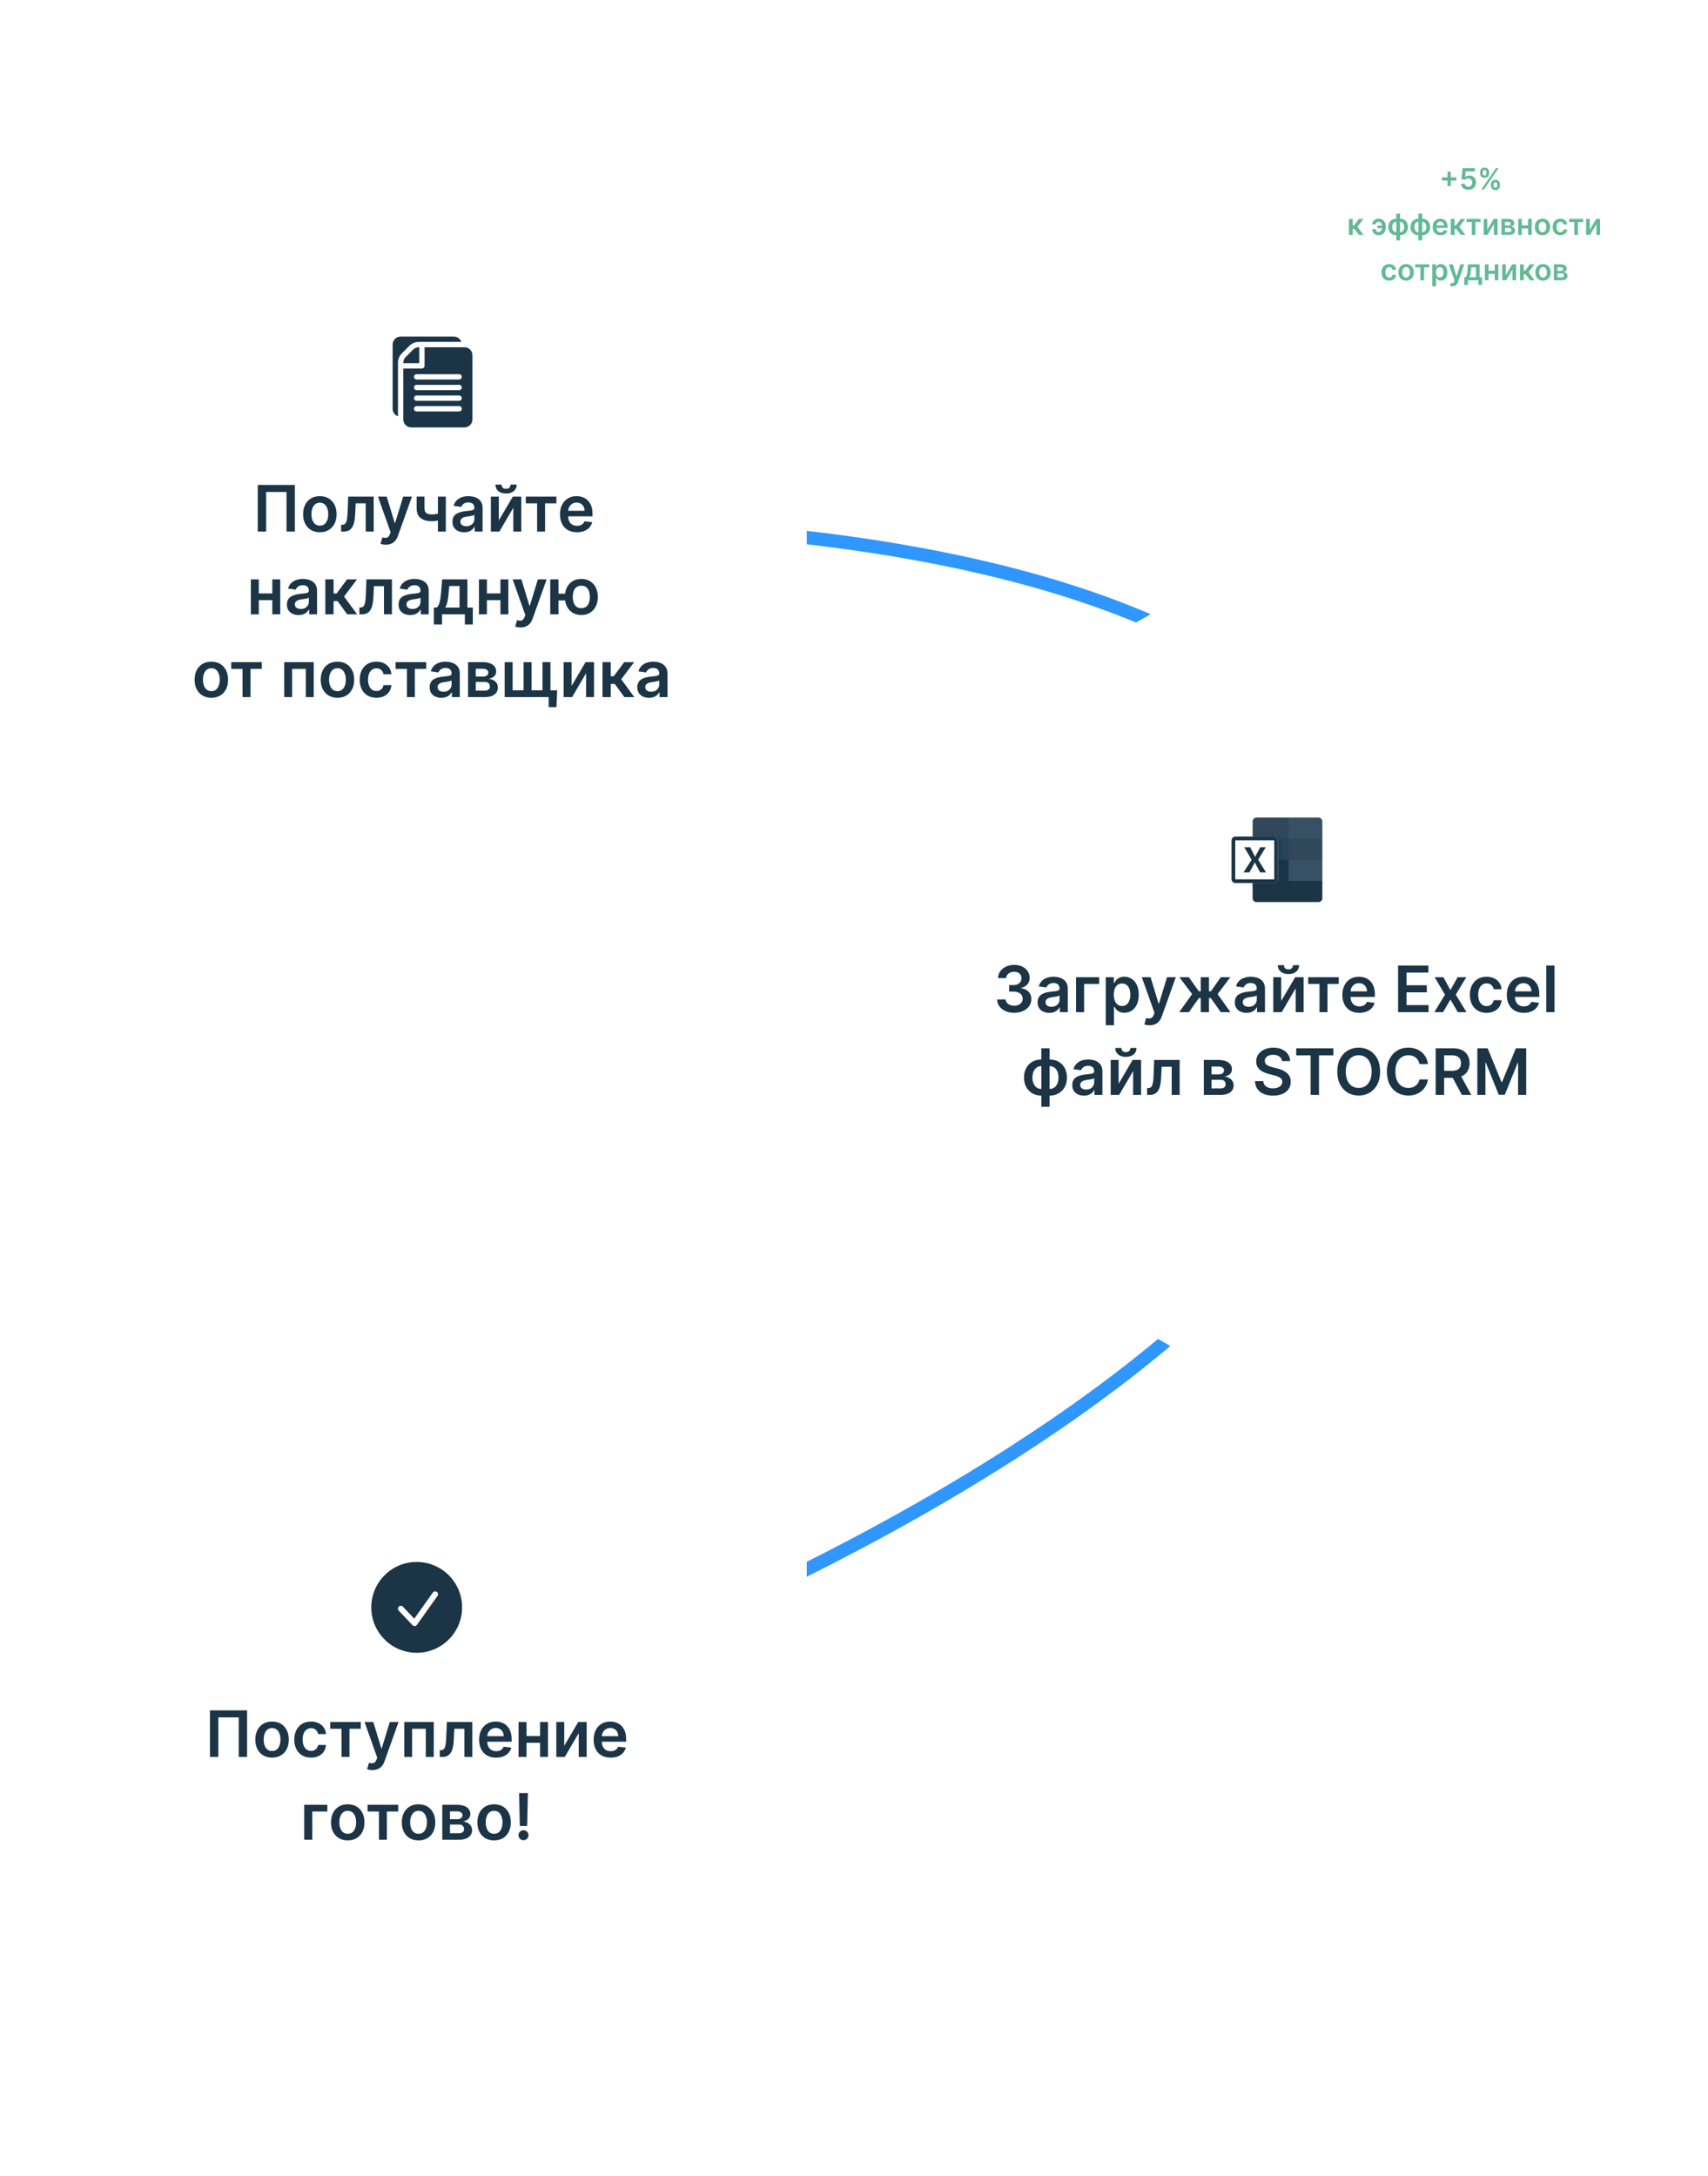 <?xml version="1.0" encoding="UTF-8"?> <svg xmlns="http://www.w3.org/2000/svg" width="640" height="815" viewBox="0 0 640 815" fill="none"> <path d="M107 176.5C271.5 197 468.477 237.482 493.5 373C538 614 238.167 610.333 164 661.5" stroke="white" stroke-width="5"></path> <path d="M394 104.021C396.166 102.77 398.834 102.77 401 104.021L426.476 118.729C428.642 119.98 429.976 122.291 429.976 124.791V154.209C429.976 156.709 428.642 159.02 426.476 160.271L401 174.979C398.834 176.23 396.166 176.23 394 174.979L368.524 160.271C366.358 159.02 365.024 156.709 365.024 154.209V124.791C365.024 122.291 366.358 119.98 368.524 118.729L394 104.021Z" fill="white"></path> <path d="M107 201C246.167 186.167 524.5 195.8 524.5 353C524.5 510.2 235.833 629.167 91.5 669" stroke="#2F97FF" stroke-width="5"></path> <g filter="url(#filter0_d_271_41672)"> <path d="M152 42.773C158.188 39.201 165.812 39.201 172 42.773L292.296 112.227C298.484 115.799 302.296 122.402 302.296 129.547V268.453C302.296 275.598 298.484 282.201 292.296 285.774L172 355.227C165.812 358.799 158.188 358.799 152 355.226L31.704 285.773C25.516 282.201 21.704 275.598 21.704 268.453L21.704 129.547C21.704 122.402 25.516 115.799 31.704 112.226L152 42.773Z" fill="white"></path> </g> <path d="M170.057 126.076H150.117C148.468 126.076 147.126 127.418 147.126 129.067V153.128C147.126 154.426 147.962 155.522 149.12 155.935V135.875C149.12 134.544 149.639 133.292 150.581 132.35L153.4 129.531C154.342 128.589 155.594 128.07 156.925 128.07H172.864C172.451 126.912 171.355 126.076 170.057 126.076Z" fill="#1B3446"></path> <path d="M174.044 130.077C165.236 130.077 167.799 130.077 159.09 130.077V137.042C159.09 137.593 158.644 138.053 158.093 138.053H151.114V157.115C151.114 158.764 152.456 160.106 154.105 160.106H174.044C175.693 160.106 177.022 158.764 177.022 157.115V133.055C177.022 131.406 175.693 130.077 174.044 130.077ZM172.051 154.124H156.099C155.548 154.124 155.102 153.678 155.102 153.127C155.102 152.576 155.548 152.13 156.099 152.13H172.051C172.602 152.13 173.048 152.576 173.048 153.127C173.048 153.678 172.602 154.124 172.051 154.124ZM172.051 150.136H156.099C155.548 150.136 155.102 149.69 155.102 149.139C155.102 148.588 155.548 148.142 156.099 148.142H172.051C172.602 148.142 173.048 148.588 173.048 149.139C173.048 149.69 172.602 150.136 172.051 150.136ZM172.051 146.148H156.099C155.548 146.148 155.102 145.702 155.102 145.151C155.102 144.6 155.548 144.154 156.099 144.154H172.051C172.602 144.154 173.048 144.6 173.048 145.151C173.048 145.702 172.602 146.148 172.051 146.148ZM172.051 142.16H156.099C155.548 142.16 155.102 141.714 155.102 141.163C155.102 140.612 155.548 140.166 156.099 140.166H172.051C172.602 140.166 173.048 140.612 173.048 141.163C173.048 141.714 172.602 142.16 172.051 142.16Z" fill="#1B3446"></path> <path d="M156.925 130.065C156.127 130.065 155.375 130.376 154.811 130.941L151.991 133.761C151.326 134.425 151.115 135.168 151.115 136.046H157.097V130.065H156.925Z" fill="#1B3446"></path> <path d="M110.494 181.664V199.118H107.358V184.289H99.721V199.118H96.585V181.664H110.494ZM119.85 199.374C118.571 199.374 117.463 199.093 116.526 198.53C115.588 197.968 114.861 197.181 114.344 196.17C113.833 195.158 113.577 193.976 113.577 192.624C113.577 191.272 113.833 190.087 114.344 189.07C114.861 188.053 115.588 187.263 116.526 186.701C117.463 186.138 118.571 185.857 119.85 185.857C121.128 185.857 122.236 186.138 123.174 186.701C124.111 187.263 124.836 188.053 125.347 189.07C125.864 190.087 126.122 191.272 126.122 192.624C126.122 193.976 125.864 195.158 125.347 196.17C124.836 197.181 124.111 197.968 123.174 198.53C122.236 199.093 121.128 199.374 119.85 199.374ZM119.867 196.902C120.56 196.902 121.139 196.712 121.605 196.331C122.071 195.945 122.418 195.428 122.645 194.78C122.878 194.133 122.995 193.411 122.995 192.616C122.995 191.814 122.878 191.09 122.645 190.442C122.418 189.789 122.071 189.269 121.605 188.883C121.139 188.496 120.56 188.303 119.867 188.303C119.157 188.303 118.566 188.496 118.094 188.883C117.628 189.269 117.279 189.789 117.046 190.442C116.818 191.09 116.705 191.814 116.705 192.616C116.705 193.411 116.818 194.133 117.046 194.78C117.279 195.428 117.628 195.945 118.094 196.331C118.566 196.712 119.157 196.902 119.867 196.902ZM127.838 199.118L127.821 196.579H128.272C128.613 196.579 128.9 196.502 129.133 196.349C129.366 196.195 129.559 195.939 129.713 195.581C129.866 195.218 129.985 194.729 130.071 194.116C130.156 193.502 130.215 192.738 130.25 191.823L130.48 186.027H140.025V199.118H137.042V188.559H133.284L133.079 192.777C133.028 193.868 132.906 194.814 132.713 195.616C132.525 196.411 132.258 197.067 131.912 197.584C131.571 198.101 131.142 198.488 130.625 198.743C130.108 198.993 129.497 199.118 128.792 199.118H127.838ZM144.581 204.027C144.16 204.027 143.771 203.993 143.413 203.925C143.061 203.863 142.779 203.789 142.569 203.704L143.285 201.3C143.734 201.431 144.135 201.493 144.487 201.488C144.839 201.482 145.149 201.371 145.416 201.155C145.689 200.945 145.919 200.593 146.106 200.099L146.37 199.391L141.623 186.027H144.896L147.913 195.914H148.049L151.075 186.027H154.356L149.115 200.704C148.87 201.397 148.546 201.991 148.143 202.485C147.74 202.985 147.245 203.366 146.66 203.627C146.081 203.894 145.387 204.027 144.581 204.027ZM167.051 186.027V199.118H164.085V186.027H167.051ZM165.662 191.942V194.465C165.326 194.613 164.946 194.746 164.519 194.866C164.099 194.979 163.653 195.07 163.181 195.138C162.715 195.206 162.25 195.241 161.784 195.241C160.034 195.241 158.65 194.849 157.633 194.064C156.622 193.275 156.116 192.045 156.116 190.374V186.01H159.065V190.374C159.065 190.937 159.164 191.388 159.363 191.729C159.562 192.07 159.863 192.32 160.267 192.479C160.67 192.633 161.176 192.709 161.784 192.709C162.465 192.709 163.113 192.641 163.727 192.505C164.34 192.368 164.985 192.181 165.662 191.942ZM173.922 199.383C173.093 199.383 172.345 199.235 171.681 198.939C171.022 198.638 170.499 198.195 170.113 197.61C169.732 197.025 169.541 196.303 169.541 195.445C169.541 194.706 169.678 194.096 169.951 193.613C170.223 193.13 170.595 192.743 171.067 192.454C171.539 192.164 172.07 191.945 172.661 191.797C173.257 191.644 173.874 191.533 174.51 191.465C175.277 191.385 175.899 191.314 176.377 191.252C176.854 191.184 177.201 191.081 177.416 190.945C177.638 190.803 177.749 190.584 177.749 190.289V190.238C177.749 189.596 177.559 189.099 177.178 188.746C176.797 188.394 176.249 188.218 175.533 188.218C174.777 188.218 174.178 188.383 173.735 188.712C173.297 189.042 173.002 189.431 172.848 189.88L169.968 189.471C170.195 188.675 170.57 188.01 171.093 187.476C171.615 186.937 172.255 186.533 173.01 186.266C173.766 185.993 174.601 185.857 175.516 185.857C176.147 185.857 176.774 185.931 177.399 186.079C178.024 186.226 178.595 186.471 179.113 186.812C179.63 187.147 180.044 187.604 180.357 188.184C180.675 188.763 180.834 189.488 180.834 190.357V199.118H177.868V197.32H177.766C177.578 197.684 177.314 198.025 176.973 198.343C176.638 198.655 176.215 198.908 175.703 199.101C175.198 199.289 174.604 199.383 173.922 199.383ZM174.723 197.116C175.343 197.116 175.88 196.993 176.334 196.749C176.789 196.499 177.138 196.17 177.382 195.76C177.632 195.351 177.757 194.905 177.757 194.422V192.88C177.661 192.959 177.496 193.033 177.263 193.101C177.036 193.17 176.78 193.229 176.496 193.28C176.212 193.331 175.931 193.377 175.652 193.417C175.374 193.456 175.132 193.491 174.928 193.519C174.468 193.581 174.056 193.684 173.692 193.826C173.328 193.968 173.041 194.167 172.831 194.422C172.621 194.672 172.516 194.996 172.516 195.394C172.516 195.962 172.723 196.391 173.138 196.681C173.553 196.971 174.081 197.116 174.723 197.116ZM186.911 194.942L192.152 186.027H195.323V199.118H192.34V190.195L187.115 199.118H183.936V186.027H186.911V194.942ZM191.309 181.527H193.618C193.618 182.522 193.257 183.329 192.536 183.948C191.82 184.562 190.848 184.868 189.621 184.868C188.405 184.868 187.436 184.562 186.715 183.948C185.999 183.329 185.644 182.522 185.649 181.527H187.942C187.942 181.937 188.067 182.303 188.317 182.627C188.573 182.945 189.007 183.104 189.621 183.104C190.223 183.104 190.652 182.945 190.908 182.627C191.169 182.309 191.303 181.942 191.309 181.527ZM197.025 188.559V186.027H208.48V188.559H204.244V199.118H201.261V188.559H197.025ZM216.193 199.374C214.88 199.374 213.747 199.101 212.792 198.556C211.843 198.005 211.113 197.226 210.602 196.221C210.09 195.209 209.835 194.019 209.835 192.65C209.835 191.303 210.09 190.121 210.602 189.104C211.119 188.081 211.84 187.286 212.767 186.718C213.693 186.144 214.781 185.857 216.031 185.857C216.838 185.857 217.599 185.988 218.315 186.249C219.037 186.505 219.673 186.902 220.224 187.442C220.781 187.982 221.218 188.67 221.537 189.505C221.855 190.334 222.014 191.323 222.014 192.471V193.417H211.284V191.337H219.056C219.051 190.746 218.923 190.221 218.673 189.76C218.423 189.295 218.073 188.928 217.625 188.661C217.181 188.394 216.664 188.26 216.073 188.26C215.443 188.26 214.889 188.414 214.412 188.721C213.934 189.022 213.562 189.42 213.295 189.914C213.034 190.402 212.9 190.939 212.894 191.525V193.34C212.894 194.101 213.034 194.755 213.312 195.3C213.59 195.84 213.98 196.255 214.48 196.545C214.98 196.829 215.565 196.971 216.235 196.971C216.684 196.971 217.09 196.908 217.454 196.783C217.818 196.652 218.133 196.462 218.4 196.212C218.667 195.962 218.869 195.652 219.005 195.283L221.886 195.607C221.704 196.368 221.358 197.033 220.846 197.601C220.34 198.164 219.693 198.601 218.903 198.914C218.113 199.221 217.21 199.374 216.193 199.374ZM102.986 222.295V224.826H96.015V222.295H102.986ZM96.969 217.027V230.118H93.995V217.027H96.969ZM105.006 217.027V230.118H102.04V217.027H105.006ZM111.895 230.383C111.065 230.383 110.318 230.235 109.653 229.939C108.994 229.638 108.472 229.195 108.085 228.61C107.704 228.025 107.514 227.303 107.514 226.445C107.514 225.706 107.651 225.096 107.923 224.613C108.196 224.13 108.568 223.743 109.04 223.454C109.511 223.164 110.043 222.945 110.633 222.797C111.23 222.644 111.847 222.533 112.483 222.465C113.25 222.385 113.872 222.314 114.349 222.252C114.827 222.184 115.173 222.081 115.389 221.945C115.611 221.803 115.722 221.584 115.722 221.289V221.238C115.722 220.596 115.531 220.099 115.151 219.746C114.77 219.394 114.222 219.218 113.506 219.218C112.75 219.218 112.151 219.383 111.707 219.712C111.27 220.042 110.974 220.431 110.821 220.88L107.94 220.471C108.168 219.675 108.543 219.01 109.065 218.476C109.588 217.937 110.227 217.533 110.983 217.266C111.739 216.993 112.574 216.857 113.489 216.857C114.119 216.857 114.747 216.931 115.372 217.079C115.997 217.226 116.568 217.471 117.085 217.812C117.602 218.147 118.017 218.604 118.329 219.184C118.648 219.763 118.807 220.488 118.807 221.357V230.118H115.841V228.32H115.739C115.551 228.684 115.287 229.025 114.946 229.343C114.611 229.655 114.187 229.908 113.676 230.101C113.17 230.289 112.577 230.383 111.895 230.383ZM112.696 228.116C113.315 228.116 113.852 227.993 114.307 227.749C114.761 227.499 115.111 227.17 115.355 226.76C115.605 226.351 115.73 225.905 115.73 225.422V223.88C115.633 223.959 115.469 224.033 115.236 224.101C115.008 224.17 114.753 224.229 114.469 224.28C114.185 224.331 113.903 224.377 113.625 224.417C113.347 224.456 113.105 224.491 112.901 224.519C112.44 224.581 112.028 224.684 111.665 224.826C111.301 224.968 111.014 225.167 110.804 225.422C110.594 225.672 110.489 225.996 110.489 226.394C110.489 226.962 110.696 227.391 111.111 227.681C111.526 227.971 112.054 228.116 112.696 228.116ZM121.909 230.118V217.027H124.994V222.312H126.119L130.057 217.027H133.773L128.923 223.454L133.824 230.118H130.091L126.503 225.184H124.994V230.118H121.909ZM134.67 230.118L134.653 227.579H135.104C135.445 227.579 135.732 227.502 135.965 227.349C136.198 227.195 136.391 226.939 136.545 226.581C136.698 226.218 136.817 225.729 136.903 225.116C136.988 224.502 137.048 223.738 137.082 222.823L137.312 217.027H146.857V230.118H143.874V219.559H140.116L139.911 223.777C139.86 224.868 139.738 225.814 139.545 226.616C139.357 227.411 139.09 228.067 138.744 228.584C138.403 229.101 137.974 229.488 137.457 229.743C136.94 229.993 136.329 230.118 135.624 230.118H134.67ZM153.731 230.383C152.901 230.383 152.154 230.235 151.489 229.939C150.83 229.638 150.307 229.195 149.921 228.61C149.54 228.025 149.35 227.303 149.35 226.445C149.35 225.706 149.486 225.096 149.759 224.613C150.032 224.13 150.404 223.743 150.876 223.454C151.347 223.164 151.878 222.945 152.469 222.797C153.066 222.644 153.682 222.533 154.319 222.465C155.086 222.385 155.708 222.314 156.185 222.252C156.663 222.184 157.009 222.081 157.225 221.945C157.447 221.803 157.557 221.584 157.557 221.289V221.238C157.557 220.596 157.367 220.099 156.986 219.746C156.606 219.394 156.057 219.218 155.342 219.218C154.586 219.218 153.986 219.383 153.543 219.712C153.106 220.042 152.81 220.431 152.657 220.88L149.776 220.471C150.003 219.675 150.378 219.01 150.901 218.476C151.424 217.937 152.063 217.533 152.819 217.266C153.575 216.993 154.41 216.857 155.325 216.857C155.955 216.857 156.583 216.931 157.208 217.079C157.833 217.226 158.404 217.471 158.921 217.812C159.438 218.147 159.853 218.604 160.165 219.184C160.484 219.763 160.643 220.488 160.643 221.357V230.118H157.677V228.32H157.575C157.387 228.684 157.123 229.025 156.782 229.343C156.447 229.655 156.023 229.908 155.512 230.101C155.006 230.289 154.413 230.383 153.731 230.383ZM154.532 228.116C155.151 228.116 155.688 227.993 156.143 227.749C156.597 227.499 156.947 227.17 157.191 226.76C157.441 226.351 157.566 225.905 157.566 225.422V223.88C157.469 223.959 157.305 224.033 157.072 224.101C156.844 224.17 156.589 224.229 156.305 224.28C156.021 224.331 155.739 224.377 155.461 224.417C155.182 224.456 154.941 224.491 154.736 224.519C154.276 224.581 153.864 224.684 153.501 224.826C153.137 224.968 152.85 225.167 152.64 225.422C152.43 225.672 152.325 225.996 152.325 226.394C152.325 226.962 152.532 227.391 152.947 227.681C153.361 227.971 153.89 228.116 154.532 228.116ZM162.586 233.92V227.579H163.626C163.904 227.363 164.137 227.07 164.325 226.701C164.512 226.326 164.665 225.885 164.785 225.38C164.91 224.868 165.012 224.297 165.092 223.667C165.171 223.03 165.242 222.346 165.305 221.613L165.68 217.027H175.14V227.579H177.168V233.92H174.185V230.118H165.62V233.92H162.586ZM166.796 227.579H172.191V219.516H168.356L168.151 221.613C168.038 222.999 167.887 224.187 167.7 225.175C167.512 226.164 167.211 226.965 166.796 227.579ZM188.463 222.295V224.826H181.491V222.295H188.463ZM182.446 217.027V230.118H179.472V217.027H182.446ZM190.483 217.027V230.118H187.517V217.027H190.483ZM195.053 235.027C194.633 235.027 194.244 234.993 193.886 234.925C193.533 234.863 193.252 234.789 193.042 234.704L193.758 232.3C194.207 232.431 194.607 232.493 194.959 232.488C195.312 232.482 195.621 232.371 195.888 232.155C196.161 231.945 196.391 231.593 196.579 231.099L196.843 230.391L192.096 217.027H195.369L198.386 226.914H198.522L201.548 217.027H204.829L199.587 231.704C199.343 232.397 199.019 232.991 198.616 233.485C198.212 233.985 197.718 234.366 197.133 234.627C196.553 234.894 195.86 235.027 195.053 235.027ZM213.876 222.388V224.928H206.827V222.388H213.876ZM209.273 217.027V230.118H206.18V217.027H209.273ZM217.83 230.374C216.569 230.374 215.475 230.087 214.549 229.513C213.628 228.939 212.915 228.144 212.41 227.127C211.904 226.11 211.651 224.934 211.651 223.599C211.651 222.263 211.904 221.09 212.41 220.079C212.915 219.067 213.628 218.277 214.549 217.709C215.475 217.141 216.569 216.857 217.83 216.857C219.086 216.857 220.174 217.141 221.094 217.709C222.021 218.277 222.736 219.067 223.242 220.079C223.753 221.09 224.009 222.263 224.009 223.599C224.009 224.934 223.753 226.11 223.242 227.127C222.736 228.144 222.021 228.939 221.094 229.513C220.174 230.087 219.086 230.374 217.83 230.374ZM217.83 227.817C218.575 227.817 219.182 227.63 219.654 227.255C220.126 226.88 220.472 226.374 220.694 225.738C220.915 225.101 221.026 224.388 221.026 223.599C221.026 222.809 220.915 222.096 220.694 221.459C220.472 220.823 220.126 220.32 219.654 219.951C219.182 219.576 218.575 219.388 217.83 219.388C217.08 219.388 216.467 219.576 215.989 219.951C215.518 220.32 215.171 220.823 214.95 221.459C214.728 222.096 214.617 222.809 214.617 223.599C214.617 224.394 214.728 225.11 214.95 225.746C215.171 226.383 215.518 226.888 215.989 227.263C216.467 227.633 217.08 227.817 217.83 227.817ZM79.197 261.374C77.919 261.374 76.811 261.093 75.874 260.53C74.936 259.968 74.209 259.181 73.692 258.17C73.18 257.158 72.925 255.976 72.925 254.624C72.925 253.272 73.18 252.087 73.692 251.07C74.209 250.053 74.936 249.263 75.874 248.701C76.811 248.138 77.919 247.857 79.197 247.857C80.476 247.857 81.584 248.138 82.521 248.701C83.459 249.263 84.183 250.053 84.695 251.07C85.212 252.087 85.47 253.272 85.47 254.624C85.47 255.976 85.212 257.158 84.695 258.17C84.183 259.181 83.459 259.968 82.521 260.53C81.584 261.093 80.476 261.374 79.197 261.374ZM79.214 258.902C79.908 258.902 80.487 258.712 80.953 258.331C81.419 257.945 81.766 257.428 81.993 256.78C82.226 256.133 82.342 255.411 82.342 254.616C82.342 253.814 82.226 253.09 81.993 252.442C81.766 251.789 81.419 251.269 80.953 250.883C80.487 250.496 79.908 250.303 79.214 250.303C78.504 250.303 77.913 250.496 77.442 250.883C76.976 251.269 76.626 251.789 76.393 252.442C76.166 253.09 76.052 253.814 76.052 254.616C76.052 255.411 76.166 256.133 76.393 256.78C76.626 257.428 76.976 257.945 77.442 258.331C77.913 258.712 78.504 258.902 79.214 258.902ZM86.646 250.559V248.027H98.101V250.559H93.865V261.118H90.882V250.559H86.646ZM106.511 261.118V248.027H117.565V261.118H114.59V250.559H109.459V261.118H106.511ZM126.447 261.374C125.169 261.374 124.061 261.093 123.124 260.53C122.186 259.968 121.459 259.181 120.942 258.17C120.43 257.158 120.175 255.976 120.175 254.624C120.175 253.272 120.43 252.087 120.942 251.07C121.459 250.053 122.186 249.263 123.124 248.701C124.061 248.138 125.169 247.857 126.447 247.857C127.726 247.857 128.834 248.138 129.771 248.701C130.709 249.263 131.433 250.053 131.945 251.07C132.462 252.087 132.72 253.272 132.72 254.624C132.72 255.976 132.462 257.158 131.945 258.17C131.433 259.181 130.709 259.968 129.771 260.53C128.834 261.093 127.726 261.374 126.447 261.374ZM126.464 258.902C127.158 258.902 127.737 258.712 128.203 258.331C128.669 257.945 129.016 257.428 129.243 256.78C129.476 256.133 129.592 255.411 129.592 254.616C129.592 253.814 129.476 253.09 129.243 252.442C129.016 251.789 128.669 251.269 128.203 250.883C127.737 250.496 127.158 250.303 126.464 250.303C125.754 250.303 125.163 250.496 124.692 250.883C124.226 251.269 123.876 251.789 123.643 252.442C123.416 253.09 123.302 253.814 123.302 254.616C123.302 255.411 123.416 256.133 123.643 256.78C123.876 257.428 124.226 257.945 124.692 258.331C125.163 258.712 125.754 258.902 126.464 258.902ZM141.049 261.374C139.742 261.374 138.62 261.087 137.682 260.513C136.751 259.939 136.032 259.147 135.526 258.135C135.026 257.118 134.776 255.948 134.776 254.624C134.776 253.295 135.032 252.121 135.543 251.104C136.055 250.081 136.776 249.286 137.708 248.718C138.646 248.144 139.753 247.857 141.032 247.857C142.094 247.857 143.035 248.053 143.853 248.445C144.677 248.831 145.333 249.38 145.822 250.09C146.31 250.795 146.589 251.618 146.657 252.562H143.708C143.589 251.931 143.305 251.405 142.856 250.985C142.413 250.559 141.819 250.346 141.075 250.346C140.444 250.346 139.89 250.516 139.413 250.857C138.935 251.192 138.563 251.675 138.296 252.306C138.035 252.937 137.904 253.692 137.904 254.573C137.904 255.465 138.035 256.232 138.296 256.874C138.557 257.51 138.924 258.002 139.396 258.349C139.873 258.689 140.432 258.86 141.075 258.86C141.529 258.86 141.935 258.775 142.293 258.604C142.657 258.428 142.961 258.175 143.205 257.846C143.45 257.516 143.617 257.116 143.708 256.644H146.657C146.583 257.57 146.31 258.391 145.839 259.107C145.367 259.817 144.725 260.374 143.913 260.777C143.1 261.175 142.146 261.374 141.049 261.374ZM148.24 250.559V248.027H159.695V250.559H155.459V261.118H152.476V250.559H148.24ZM165.379 261.383C164.55 261.383 163.802 261.235 163.138 260.939C162.479 260.638 161.956 260.195 161.57 259.61C161.189 259.025 160.999 258.303 160.999 257.445C160.999 256.706 161.135 256.096 161.408 255.613C161.68 255.13 162.052 254.743 162.524 254.454C162.996 254.164 163.527 253.945 164.118 253.797C164.714 253.644 165.331 253.533 165.967 253.465C166.734 253.385 167.356 253.314 167.834 253.252C168.311 253.184 168.658 253.081 168.874 252.945C169.095 252.803 169.206 252.584 169.206 252.289V252.238C169.206 251.596 169.016 251.099 168.635 250.746C168.254 250.394 167.706 250.218 166.99 250.218C166.234 250.218 165.635 250.383 165.192 250.712C164.754 251.042 164.459 251.431 164.305 251.88L161.425 251.471C161.652 250.675 162.027 250.01 162.55 249.476C163.072 248.937 163.712 248.533 164.467 248.266C165.223 247.993 166.058 247.857 166.973 247.857C167.604 247.857 168.231 247.931 168.856 248.079C169.481 248.226 170.052 248.471 170.57 248.812C171.087 249.147 171.501 249.604 171.814 250.184C172.132 250.763 172.291 251.488 172.291 252.357V261.118H169.325V259.32H169.223C169.035 259.684 168.771 260.025 168.43 260.343C168.095 260.655 167.672 260.908 167.16 261.101C166.655 261.289 166.061 261.383 165.379 261.383ZM166.18 259.116C166.8 259.116 167.337 258.993 167.791 258.749C168.246 258.499 168.595 258.17 168.839 257.76C169.089 257.351 169.214 256.905 169.214 256.422V254.88C169.118 254.959 168.953 255.033 168.72 255.101C168.493 255.17 168.237 255.229 167.953 255.28C167.669 255.331 167.388 255.377 167.109 255.417C166.831 255.456 166.589 255.491 166.385 255.519C165.925 255.581 165.513 255.684 165.149 255.826C164.785 255.968 164.499 256.167 164.288 256.422C164.078 256.672 163.973 256.996 163.973 257.394C163.973 257.962 164.18 258.391 164.595 258.681C165.01 258.971 165.538 259.116 166.18 259.116ZM175.393 261.118V248.027H180.891C182.442 248.027 183.666 248.337 184.564 248.956C185.467 249.576 185.919 250.439 185.919 251.547C185.919 252.28 185.663 252.88 185.152 253.346C184.646 253.806 183.956 254.116 183.081 254.275C183.768 254.331 184.371 254.505 184.888 254.795C185.41 255.084 185.82 255.465 186.115 255.937C186.41 256.408 186.558 256.951 186.558 257.564C186.558 258.286 186.368 258.914 185.987 259.448C185.612 259.976 185.064 260.388 184.342 260.684C183.626 260.974 182.757 261.118 181.734 261.118H175.393ZM178.283 258.689H181.734C182.302 258.689 182.749 258.556 183.072 258.289C183.396 258.016 183.558 257.647 183.558 257.181C183.558 256.641 183.396 256.218 183.072 255.911C182.749 255.599 182.302 255.442 181.734 255.442H178.283V258.689ZM178.283 253.448H180.95C181.371 253.448 181.731 253.388 182.033 253.269C182.334 253.144 182.564 252.971 182.723 252.749C182.882 252.522 182.962 252.252 182.962 251.939C182.962 251.491 182.777 251.138 182.408 250.883C182.044 250.627 181.538 250.499 180.891 250.499H178.283V253.448ZM208.766 258.587L208.511 264.868H205.604V261.118H204.062V258.587H208.766ZM189.104 248.027H192.079V258.579H196.195V248.027H199.17V258.579H203.286V248.027H206.261V261.118H189.104V248.027ZM214.18 256.942L219.422 248.027H222.592V261.118H219.609V252.195L214.385 261.118H211.206V248.027H214.18V256.942ZM225.761 261.118V248.027H228.846V253.312H229.971L233.908 248.027H237.624L232.775 254.454L237.675 261.118H233.942L230.354 256.184H228.846V261.118H225.761ZM243.192 261.383C242.362 261.383 241.615 261.235 240.95 260.939C240.291 260.638 239.768 260.195 239.382 259.61C239.001 259.025 238.811 258.303 238.811 257.445C238.811 256.706 238.947 256.096 239.22 255.613C239.493 255.13 239.865 254.743 240.337 254.454C240.808 254.164 241.339 253.945 241.93 253.797C242.527 253.644 243.143 253.533 243.78 253.465C244.547 253.385 245.169 253.314 245.646 253.252C246.124 253.184 246.47 253.081 246.686 252.945C246.908 252.803 247.018 252.584 247.018 252.289V252.238C247.018 251.596 246.828 251.099 246.447 250.746C246.067 250.394 245.518 250.218 244.802 250.218C244.047 250.218 243.447 250.383 243.004 250.712C242.567 251.042 242.271 251.431 242.118 251.88L239.237 251.471C239.464 250.675 239.839 250.01 240.362 249.476C240.885 248.937 241.524 248.533 242.28 248.266C243.035 247.993 243.871 247.857 244.785 247.857C245.416 247.857 246.044 247.931 246.669 248.079C247.294 248.226 247.865 248.471 248.382 248.812C248.899 249.147 249.314 249.604 249.626 250.184C249.945 250.763 250.104 251.488 250.104 252.357V261.118H247.138V259.32H247.035C246.848 259.684 246.584 260.025 246.243 260.343C245.908 260.655 245.484 260.908 244.973 261.101C244.467 261.289 243.874 261.383 243.192 261.383ZM243.993 259.116C244.612 259.116 245.149 258.993 245.604 258.749C246.058 258.499 246.408 258.17 246.652 257.76C246.902 257.351 247.027 256.905 247.027 256.422V254.88C246.93 254.959 246.766 255.033 246.533 255.101C246.305 255.17 246.05 255.229 245.766 255.28C245.481 255.331 245.2 255.377 244.922 255.417C244.643 255.456 244.402 255.491 244.197 255.519C243.737 255.581 243.325 255.684 242.962 255.826C242.598 255.968 242.311 256.167 242.101 256.422C241.891 256.672 241.785 256.996 241.785 257.394C241.785 257.962 241.993 258.391 242.408 258.681C242.822 258.971 243.351 259.116 243.993 259.116Z" fill="#1B3446"></path> <g filter="url(#filter1_d_271_41672)"> <path d="M468 204.773C474.188 201.201 481.812 201.201 488 204.774L608.296 274.227C614.484 277.799 618.296 284.402 618.296 291.547V430.453C618.296 437.598 614.484 444.201 608.296 447.774L488 517.227C481.812 520.799 474.188 520.799 468 517.226L347.704 447.773C341.516 444.201 337.704 437.598 337.704 430.453V291.547C337.704 284.402 341.516 277.799 347.704 274.226L468 204.773Z" fill="white"></path> </g> <path d="M482.825 321.283L469.372 318.909V336.451C469.372 337.252 470.021 337.902 470.822 337.902H494.036C494.838 337.902 495.487 337.252 495.487 336.451V329.988L482.825 321.283Z" fill="#1B3446"></path> <path d="M482.825 306.247H470.822C470.021 306.247 469.372 306.896 469.372 307.697V314.161L482.825 322.074L489.947 324.448L495.487 322.074V314.161L482.825 306.247Z" fill="#304859"></path> <path d="M469.372 314.16H482.825V322.074H469.372V314.16Z" fill="#25455C"></path> <path opacity="0.1" d="M479 312.578H469.372V332.362H479C479.8 332.36 480.448 331.712 480.451 330.912V314.028C480.448 313.228 479.8 312.58 479 312.578Z" fill="#1B3446"></path> <path opacity="0.2" d="M478.209 313.369H469.372V333.154H478.209C479.009 333.151 479.657 332.503 479.659 331.703V314.82C479.657 314.02 479.009 313.372 478.209 313.369Z" fill="#1B3446"></path> <path opacity="0.2" d="M478.209 313.369H469.372V331.571H478.209C479.009 331.568 479.657 330.92 479.659 330.12V314.82C479.657 314.02 479.009 313.372 478.209 313.369Z" fill="#1B3446"></path> <path opacity="0.2" d="M477.418 313.369H469.372V331.571H477.418C478.218 331.568 478.865 330.92 478.868 330.12V314.82C478.865 314.02 478.218 313.372 477.418 313.369Z" fill="#1B3446"></path> <path d="M462.909 313.369H477.418C478.219 313.369 478.868 314.019 478.868 314.82V329.329C478.868 330.13 478.219 330.78 477.418 330.78H462.909C462.107 330.78 461.458 330.13 461.458 329.329V314.82C461.458 314.019 462.107 313.369 462.909 313.369Z" fill="white"></path> <path fill-rule="evenodd" clip-rule="evenodd" d="M477.418 314.768H462.909C462.88 314.768 462.856 314.791 462.856 314.82V329.329C462.856 329.358 462.88 329.381 462.909 329.381H477.418C477.446 329.381 477.47 329.358 477.47 329.329V314.82C477.47 314.791 477.446 314.768 477.418 314.768ZM477.418 313.369H462.909C462.107 313.369 461.458 314.019 461.458 314.82V329.329C461.458 330.13 462.107 330.78 462.909 330.78H477.418C478.219 330.78 478.868 330.13 478.868 329.329V314.82C478.868 314.019 478.219 313.369 477.418 313.369Z" fill="#1B3446"></path> <path d="M465.951 326.789L469.002 322.061L466.206 317.359H468.455L469.981 320.366C470.122 320.652 470.219 320.864 470.271 321.004H470.291C470.389 320.779 470.495 320.558 470.607 320.34L472.238 317.36H474.303L471.436 322.035L474.376 326.789H472.179L470.416 323.489C470.333 323.348 470.263 323.201 470.206 323.048H470.18C470.128 323.198 470.06 323.341 469.976 323.475L468.161 326.789H465.951Z" fill="#1B3446"></path> <path d="M494.037 306.247H482.825V314.161H495.487V307.697C495.487 306.896 494.838 306.247 494.037 306.247Z" fill="#375063"></path> <path d="M482.825 322.074H495.487V329.988H482.825V322.074Z" fill="#375063"></path> <path d="M380.017 379.372C378.789 379.372 377.698 379.162 376.744 378.742C375.795 378.321 375.045 377.736 374.494 376.986C373.943 376.236 373.65 375.37 373.616 374.387H376.821C376.849 374.858 377.005 375.27 377.289 375.622C377.573 375.969 377.951 376.239 378.423 376.432C378.894 376.625 379.423 376.722 380.008 376.722C380.633 376.722 381.187 376.614 381.67 376.398C382.153 376.176 382.531 375.87 382.804 375.478C383.076 375.085 383.21 374.634 383.204 374.122C383.21 373.594 383.073 373.128 382.795 372.725C382.517 372.321 382.113 372.006 381.585 371.779C381.062 371.551 380.431 371.438 379.693 371.438H378.15V369H379.693C380.301 369 380.832 368.895 381.287 368.685C381.747 368.475 382.108 368.179 382.369 367.799C382.63 367.412 382.758 366.966 382.752 366.46C382.758 365.966 382.647 365.537 382.42 365.174C382.198 364.804 381.883 364.517 381.474 364.313C381.071 364.108 380.596 364.006 380.051 364.006C379.517 364.006 379.022 364.103 378.568 364.296C378.113 364.489 377.747 364.764 377.468 365.122C377.19 365.475 377.042 365.895 377.025 366.384H373.983C374.005 365.407 374.287 364.549 374.826 363.81C375.372 363.066 376.099 362.486 377.008 362.071C377.917 361.651 378.937 361.441 380.068 361.441C381.233 361.441 382.244 361.659 383.102 362.097C383.965 362.529 384.633 363.111 385.105 363.844C385.576 364.577 385.812 365.387 385.812 366.273C385.818 367.256 385.528 368.08 384.943 368.745C384.363 369.409 383.602 369.844 382.659 370.049V370.185C383.886 370.355 384.826 370.81 385.48 371.549C386.139 372.282 386.465 373.193 386.46 374.284C386.46 375.262 386.181 376.137 385.625 376.909C385.073 377.676 384.312 378.279 383.34 378.716C382.375 379.154 381.267 379.372 380.017 379.372ZM393.186 379.398C392.357 379.398 391.61 379.25 390.945 378.955C390.286 378.654 389.763 378.21 389.377 377.625C388.996 377.04 388.806 376.318 388.806 375.46C388.806 374.722 388.942 374.111 389.215 373.628C389.488 373.145 389.86 372.759 390.331 372.469C390.803 372.179 391.334 371.96 391.925 371.813C392.522 371.659 393.138 371.549 393.774 371.48C394.541 371.401 395.164 371.33 395.641 371.267C396.118 371.199 396.465 371.097 396.681 370.96C396.902 370.818 397.013 370.6 397.013 370.304V370.253C397.013 369.611 396.823 369.114 396.442 368.762C396.061 368.409 395.513 368.233 394.797 368.233C394.041 368.233 393.442 368.398 392.999 368.728C392.561 369.057 392.266 369.446 392.113 369.895L389.232 369.486C389.459 368.691 389.834 368.026 390.357 367.492C390.88 366.952 391.519 366.549 392.274 366.282C393.03 366.009 393.865 365.872 394.78 365.872C395.411 365.872 396.039 365.946 396.664 366.094C397.289 366.242 397.86 366.486 398.377 366.827C398.894 367.162 399.309 367.62 399.621 368.199C399.939 368.779 400.098 369.503 400.098 370.372V379.134H397.132V377.335H397.03C396.843 377.699 396.578 378.04 396.238 378.358C395.902 378.671 395.479 378.924 394.968 379.117C394.462 379.304 393.868 379.398 393.186 379.398ZM393.988 377.131C394.607 377.131 395.144 377.009 395.598 376.764C396.053 376.514 396.402 376.185 396.647 375.776C396.897 375.367 397.022 374.921 397.022 374.438V372.895C396.925 372.975 396.76 373.049 396.527 373.117C396.3 373.185 396.044 373.245 395.76 373.296C395.476 373.347 395.195 373.392 394.916 373.432C394.638 373.472 394.397 373.506 394.192 373.534C393.732 373.597 393.32 373.699 392.956 373.841C392.593 373.983 392.306 374.182 392.095 374.438C391.885 374.688 391.78 375.012 391.78 375.409C391.78 375.978 391.988 376.407 392.402 376.696C392.817 376.986 393.345 377.131 393.988 377.131ZM411.86 366.043V368.574H406.218V379.134H403.201V366.043H411.86ZM414.333 384.043V366.043H417.367V368.208H417.546C417.706 367.889 417.93 367.551 418.22 367.193C418.51 366.83 418.902 366.52 419.396 366.264C419.89 366.003 420.521 365.872 421.288 365.872C422.299 365.872 423.211 366.131 424.024 366.648C424.842 367.159 425.49 367.918 425.967 368.924C426.45 369.924 426.691 371.151 426.691 372.605C426.691 374.043 426.456 375.264 425.984 376.27C425.512 377.276 424.87 378.043 424.058 378.571C423.245 379.1 422.325 379.364 421.296 379.364C420.546 379.364 419.924 379.239 419.43 378.989C418.936 378.739 418.538 378.438 418.237 378.085C417.941 377.728 417.711 377.389 417.546 377.071H417.419V384.043H414.333ZM417.359 372.588C417.359 373.435 417.478 374.176 417.717 374.813C417.961 375.449 418.311 375.946 418.765 376.304C419.225 376.657 419.782 376.833 420.436 376.833C421.117 376.833 421.689 376.651 422.149 376.287C422.609 375.918 422.956 375.415 423.189 374.779C423.427 374.137 423.546 373.407 423.546 372.588C423.546 371.776 423.43 371.054 423.197 370.424C422.964 369.793 422.617 369.299 422.157 368.941C421.697 368.583 421.123 368.404 420.436 368.404C419.777 368.404 419.217 368.577 418.757 368.924C418.296 369.27 417.947 369.756 417.708 370.381C417.475 371.006 417.359 371.742 417.359 372.588ZM430.806 384.043C430.385 384.043 429.996 384.009 429.638 383.941C429.286 383.878 429.005 383.804 428.794 383.719L429.51 381.316C429.959 381.446 430.36 381.509 430.712 381.503C431.064 381.497 431.374 381.387 431.641 381.171C431.914 380.96 432.144 380.608 432.331 380.114L432.595 379.407L427.848 366.043H431.121L434.138 375.929H434.274L437.3 366.043H440.581L435.34 380.719C435.095 381.412 434.772 382.006 434.368 382.5C433.965 383 433.47 383.381 432.885 383.642C432.306 383.909 431.613 384.043 430.806 384.043ZM441.864 379.134L446.696 372.375L441.907 366.043H445.469L449.193 371.318H449.926V366.043H453.012V371.318H453.728L457.452 366.043H461.015L456.25 372.375L461.057 379.134H457.418L453.693 373.85H453.012V379.134H449.926V373.85H449.245L445.503 379.134H441.864ZM467.085 379.398C466.255 379.398 465.508 379.25 464.843 378.955C464.184 378.654 463.662 378.21 463.275 377.625C462.894 377.04 462.704 376.318 462.704 375.46C462.704 374.722 462.84 374.111 463.113 373.628C463.386 373.145 463.758 372.759 464.23 372.469C464.701 372.179 465.233 371.96 465.823 371.813C466.42 371.659 467.037 371.549 467.673 371.48C468.44 371.401 469.062 371.33 469.539 371.267C470.017 371.199 470.363 371.097 470.579 370.96C470.801 370.818 470.912 370.6 470.912 370.304V370.253C470.912 369.611 470.721 369.114 470.34 368.762C469.96 368.409 469.412 368.233 468.696 368.233C467.94 368.233 467.34 368.398 466.897 368.728C466.46 369.057 466.164 369.446 466.011 369.895L463.13 369.486C463.358 368.691 463.733 368.026 464.255 367.492C464.778 366.952 465.417 366.549 466.173 366.282C466.929 366.009 467.764 365.872 468.679 365.872C469.309 365.872 469.937 365.946 470.562 366.094C471.187 366.242 471.758 366.486 472.275 366.827C472.792 367.162 473.207 367.62 473.519 368.199C473.838 368.779 473.997 369.503 473.997 370.372V379.134H471.031V377.335H470.929C470.741 377.699 470.477 378.04 470.136 378.358C469.801 378.671 469.377 378.924 468.866 379.117C468.36 379.304 467.767 379.398 467.085 379.398ZM467.886 377.131C468.505 377.131 469.042 377.009 469.497 376.764C469.951 376.514 470.301 376.185 470.545 375.776C470.795 375.367 470.92 374.921 470.92 374.438V372.895C470.823 372.975 470.659 373.049 470.426 373.117C470.198 373.185 469.943 373.245 469.659 373.296C469.375 373.347 469.093 373.392 468.815 373.432C468.537 373.472 468.295 373.506 468.09 373.534C467.63 373.597 467.218 373.699 466.855 373.841C466.491 373.983 466.204 374.182 465.994 374.438C465.784 374.688 465.679 375.012 465.679 375.409C465.679 375.978 465.886 376.407 466.301 376.696C466.715 376.986 467.244 377.131 467.886 377.131ZM480.073 374.958L485.315 366.043H488.485V379.134H485.502V370.21L480.278 379.134H477.099V366.043H480.073V374.958ZM484.471 361.543H486.781C486.781 362.537 486.42 363.344 485.698 363.963C484.983 364.577 484.011 364.884 482.784 364.884C481.568 364.884 480.599 364.577 479.877 363.963C479.162 363.344 478.806 362.537 478.812 361.543H481.105C481.105 361.952 481.23 362.318 481.48 362.642C481.735 362.96 482.17 363.12 482.784 363.12C483.386 363.12 483.815 362.96 484.071 362.642C484.332 362.324 484.465 361.958 484.471 361.543ZM490.188 368.574V366.043H501.642V368.574H497.407V379.134H494.424V368.574H490.188ZM509.355 379.389C508.043 379.389 506.909 379.117 505.955 378.571C505.006 378.02 504.276 377.242 503.765 376.236C503.253 375.225 502.997 374.034 502.997 372.665C502.997 371.318 503.253 370.137 503.765 369.12C504.282 368.097 505.003 367.301 505.929 366.733C506.855 366.159 507.943 365.872 509.193 365.872C510 365.872 510.762 366.003 511.478 366.264C512.199 366.52 512.836 366.918 513.387 367.458C513.943 367.997 514.381 368.685 514.699 369.52C515.017 370.35 515.176 371.338 515.176 372.486V373.432H504.446V371.353H512.219C512.213 370.762 512.086 370.236 511.836 369.776C511.586 369.31 511.236 368.943 510.787 368.676C510.344 368.409 509.827 368.276 509.236 368.276C508.605 368.276 508.051 368.429 507.574 368.736C507.097 369.037 506.725 369.435 506.458 369.929C506.196 370.418 506.063 370.955 506.057 371.54V373.355C506.057 374.117 506.196 374.77 506.475 375.316C506.753 375.855 507.142 376.27 507.642 376.56C508.142 376.844 508.728 376.986 509.398 376.986C509.847 376.986 510.253 376.924 510.617 376.799C510.98 376.668 511.296 376.478 511.563 376.228C511.83 375.978 512.032 375.668 512.168 375.299L515.049 375.622C514.867 376.384 514.52 377.049 514.009 377.617C513.503 378.179 512.855 378.617 512.066 378.929C511.276 379.236 510.372 379.389 509.355 379.389ZM523.876 379.134V361.679H535.228V364.33H527.038V369.068H534.64V371.719H527.038V376.483H535.296V379.134H523.876ZM540.84 366.043L543.483 370.875L546.167 366.043H549.431L545.485 372.588L549.5 379.134H546.252L543.483 374.421L540.738 379.134H537.465L541.454 372.588L537.568 366.043H540.84ZM557.036 379.389C555.729 379.389 554.607 379.103 553.669 378.529C552.738 377.955 552.019 377.162 551.513 376.151C551.013 375.134 550.763 373.963 550.763 372.639C550.763 371.31 551.019 370.137 551.53 369.12C552.041 368.097 552.763 367.301 553.695 366.733C554.632 366.159 555.74 365.872 557.019 365.872C558.081 365.872 559.022 366.068 559.84 366.46C560.664 366.847 561.32 367.395 561.809 368.105C562.297 368.81 562.576 369.634 562.644 370.577H559.695C559.576 369.946 559.291 369.421 558.843 369C558.399 368.574 557.806 368.361 557.061 368.361C556.431 368.361 555.877 368.532 555.399 368.872C554.922 369.208 554.55 369.691 554.283 370.321C554.022 370.952 553.891 371.708 553.891 372.588C553.891 373.48 554.022 374.247 554.283 374.889C554.544 375.526 554.911 376.017 555.382 376.364C555.86 376.705 556.419 376.875 557.061 376.875C557.516 376.875 557.922 376.79 558.28 376.62C558.644 376.443 558.948 376.191 559.192 375.861C559.436 375.532 559.604 375.131 559.695 374.659H562.644C562.57 375.585 562.297 376.407 561.826 377.122C561.354 377.833 560.712 378.389 559.899 378.793C559.087 379.191 558.132 379.389 557.036 379.389ZM570.973 379.389C569.66 379.389 568.527 379.117 567.572 378.571C566.623 378.02 565.893 377.242 565.382 376.236C564.87 375.225 564.615 374.034 564.615 372.665C564.615 371.318 564.87 370.137 565.382 369.12C565.899 368.097 566.62 367.301 567.546 366.733C568.473 366.159 569.561 365.872 570.811 365.872C571.617 365.872 572.379 366.003 573.095 366.264C573.816 366.52 574.453 366.918 575.004 367.458C575.561 367.997 575.998 368.685 576.316 369.52C576.635 370.35 576.794 371.338 576.794 372.486V373.432H566.064V371.353H573.836C573.831 370.762 573.703 370.236 573.453 369.776C573.203 369.31 572.853 368.943 572.404 368.676C571.961 368.409 571.444 368.276 570.853 368.276C570.223 368.276 569.669 368.429 569.191 368.736C568.714 369.037 568.342 369.435 568.075 369.929C567.814 370.418 567.68 370.955 567.674 371.54V373.355C567.674 374.117 567.814 374.77 568.092 375.316C568.37 375.855 568.76 376.27 569.26 376.56C569.76 376.844 570.345 376.986 571.015 376.986C571.464 376.986 571.87 376.924 572.234 376.799C572.598 376.668 572.913 376.478 573.18 376.228C573.447 375.978 573.649 375.668 573.785 375.299L576.666 375.622C576.484 376.384 576.137 377.049 575.626 377.617C575.12 378.179 574.473 378.617 573.683 378.929C572.893 379.236 571.99 379.389 570.973 379.389ZM582.489 361.679V379.134H579.404V361.679H582.489ZM390.203 414.583V392.679H393.297V414.583H390.203ZM390.203 410.389C389.243 410.389 388.365 410.228 387.57 409.904C386.774 409.58 386.087 409.12 385.507 408.523C384.934 407.926 384.488 407.216 384.169 406.392C383.857 405.563 383.701 404.645 383.701 403.639C383.701 402.634 383.857 401.716 384.169 400.887C384.488 400.057 384.934 399.344 385.507 398.747C386.087 398.145 386.774 397.682 387.57 397.358C388.365 397.034 389.243 396.872 390.203 396.872H390.86V410.389H390.203ZM390.203 407.901H390.587V399.361H390.203C389.658 399.361 389.175 399.475 388.755 399.702C388.34 399.924 387.99 400.233 387.706 400.631C387.428 401.023 387.215 401.478 387.067 401.995C386.925 402.506 386.854 403.054 386.854 403.639C386.854 404.418 386.982 405.131 387.238 405.779C387.493 406.421 387.868 406.935 388.363 407.321C388.863 407.708 389.476 407.901 390.203 407.901ZM393.297 410.389H392.641V396.872H393.297C394.257 396.872 395.135 397.034 395.931 397.358C396.726 397.682 397.411 398.145 397.985 398.747C398.564 399.344 399.01 400.057 399.323 400.887C399.641 401.716 399.8 402.634 399.8 403.639C399.8 404.645 399.641 405.563 399.323 406.392C399.01 407.216 398.564 407.926 397.985 408.523C397.411 409.12 396.726 409.58 395.931 409.904C395.135 410.228 394.257 410.389 393.297 410.389ZM393.297 407.901C393.848 407.901 394.331 407.79 394.746 407.568C395.161 407.347 395.507 407.04 395.786 406.648C396.07 406.256 396.283 405.804 396.425 405.293C396.567 404.776 396.638 404.225 396.638 403.639C396.638 402.861 396.513 402.148 396.263 401.5C396.013 400.853 395.638 400.335 395.138 399.949C394.644 399.557 394.03 399.361 393.297 399.361H392.914V407.901H393.297ZM406.171 410.398C405.341 410.398 404.594 410.25 403.929 409.955C403.27 409.654 402.747 409.21 402.361 408.625C401.98 408.04 401.79 407.318 401.79 406.46C401.79 405.722 401.926 405.111 402.199 404.628C402.472 404.145 402.844 403.759 403.316 403.469C403.787 403.179 404.318 402.96 404.909 402.813C405.506 402.659 406.122 402.549 406.759 402.48C407.526 402.401 408.148 402.33 408.625 402.267C409.103 402.199 409.449 402.097 409.665 401.96C409.887 401.818 409.997 401.6 409.997 401.304V401.253C409.997 400.611 409.807 400.114 409.426 399.762C409.046 399.409 408.497 399.233 407.782 399.233C407.026 399.233 406.426 399.398 405.983 399.728C405.546 400.057 405.25 400.446 405.097 400.895L402.216 400.486C402.443 399.691 402.818 399.026 403.341 398.492C403.864 397.952 404.503 397.549 405.259 397.282C406.015 397.009 406.85 396.872 407.765 396.872C408.395 396.872 409.023 396.946 409.648 397.094C410.273 397.242 410.844 397.486 411.361 397.827C411.878 398.162 412.293 398.62 412.605 399.199C412.924 399.779 413.083 400.503 413.083 401.372V410.134H410.117V408.335H410.015C409.827 408.699 409.563 409.04 409.222 409.358C408.887 409.671 408.463 409.924 407.952 410.117C407.446 410.304 406.853 410.398 406.171 410.398ZM406.972 408.131C407.591 408.131 408.128 408.009 408.583 407.764C409.037 407.514 409.387 407.185 409.631 406.776C409.881 406.367 410.006 405.921 410.006 405.438V403.895C409.909 403.975 409.745 404.049 409.512 404.117C409.284 404.185 409.029 404.245 408.745 404.296C408.461 404.347 408.179 404.392 407.901 404.432C407.622 404.472 407.381 404.506 407.176 404.534C406.716 404.597 406.304 404.699 405.941 404.841C405.577 404.983 405.29 405.182 405.08 405.438C404.87 405.688 404.765 406.012 404.765 406.409C404.765 406.978 404.972 407.407 405.387 407.696C405.801 407.986 406.33 408.131 406.972 408.131ZM419.159 405.958L424.401 397.043H427.571V410.134H424.588V401.21L419.364 410.134H416.185V397.043H419.159V405.958ZM423.557 392.543H425.867C425.867 393.537 425.506 394.344 424.784 394.963C424.068 395.577 423.097 395.884 421.87 395.884C420.654 395.884 419.685 395.577 418.963 394.963C418.247 394.344 417.892 393.537 417.898 392.543H420.191C420.191 392.952 420.316 393.318 420.566 393.642C420.821 393.96 421.256 394.12 421.87 394.12C422.472 394.12 422.901 393.96 423.157 393.642C423.418 393.324 423.551 392.958 423.557 392.543ZM429.836 410.134L429.819 407.594H430.271C430.612 407.594 430.899 407.517 431.132 407.364C431.365 407.21 431.558 406.955 431.711 406.597C431.865 406.233 431.984 405.745 432.069 405.131C432.154 404.517 432.214 403.753 432.248 402.838L432.478 397.043H442.024V410.134H439.041V399.574H435.282L435.078 403.793C435.027 404.884 434.904 405.83 434.711 406.631C434.524 407.426 434.257 408.083 433.91 408.6C433.569 409.117 433.14 409.503 432.623 409.759C432.106 410.009 431.495 410.134 430.791 410.134H429.836ZM451.083 410.134V397.043H456.581C458.132 397.043 459.356 397.353 460.254 397.972C461.157 398.591 461.609 399.455 461.609 400.563C461.609 401.296 461.353 401.895 460.842 402.361C460.336 402.821 459.646 403.131 458.771 403.29C459.458 403.347 460.061 403.52 460.578 403.81C461.1 404.1 461.51 404.48 461.805 404.952C462.1 405.424 462.248 405.966 462.248 406.58C462.248 407.301 462.058 407.929 461.677 408.463C461.302 408.992 460.754 409.404 460.032 409.699C459.316 409.989 458.447 410.134 457.424 410.134H451.083ZM453.973 407.705H457.424C457.992 407.705 458.439 407.571 458.762 407.304C459.086 407.032 459.248 406.662 459.248 406.196C459.248 405.657 459.086 405.233 458.762 404.926C458.439 404.614 457.992 404.458 457.424 404.458H453.973V407.705ZM453.973 402.463H456.64C457.061 402.463 457.421 402.404 457.723 402.284C458.024 402.159 458.254 401.986 458.413 401.764C458.572 401.537 458.652 401.267 458.652 400.955C458.652 400.506 458.467 400.154 458.098 399.898C457.734 399.642 457.228 399.514 456.581 399.514H453.973V402.463ZM480.37 397.478C480.29 396.733 479.955 396.154 479.364 395.739C478.779 395.324 478.017 395.117 477.08 395.117C476.421 395.117 475.855 395.216 475.384 395.415C474.912 395.614 474.551 395.884 474.301 396.225C474.051 396.566 473.924 396.955 473.918 397.392C473.918 397.756 474 398.071 474.165 398.338C474.336 398.605 474.566 398.833 474.855 399.02C475.145 399.202 475.466 399.355 475.818 399.48C476.171 399.605 476.526 399.71 476.884 399.796L478.52 400.205C479.179 400.358 479.813 400.566 480.421 400.827C481.034 401.088 481.583 401.418 482.066 401.816C482.554 402.213 482.941 402.693 483.225 403.256C483.509 403.818 483.651 404.478 483.651 405.233C483.651 406.256 483.39 407.157 482.867 407.935C482.344 408.708 481.588 409.313 480.6 409.75C479.617 410.182 478.426 410.398 477.029 410.398C475.671 410.398 474.492 410.188 473.492 409.767C472.497 409.347 471.719 408.733 471.157 407.926C470.6 407.12 470.299 406.137 470.253 404.978H473.364C473.409 405.585 473.597 406.091 473.926 406.495C474.256 406.898 474.685 407.199 475.213 407.398C475.747 407.597 476.344 407.696 477.003 407.696C477.691 407.696 478.293 407.594 478.81 407.389C479.333 407.179 479.742 406.889 480.037 406.52C480.333 406.145 480.483 405.708 480.489 405.208C480.483 404.753 480.35 404.378 480.088 404.083C479.827 403.782 479.461 403.532 478.989 403.333C478.523 403.128 477.978 402.946 477.353 402.787L475.367 402.276C473.929 401.907 472.793 401.347 471.958 400.597C471.128 399.841 470.713 398.838 470.713 397.588C470.713 396.56 470.992 395.659 471.549 394.887C472.111 394.114 472.875 393.514 473.841 393.088C474.807 392.657 475.901 392.441 477.122 392.441C478.361 392.441 479.446 392.657 480.378 393.088C481.316 393.514 482.051 394.108 482.586 394.87C483.12 395.625 483.395 396.495 483.412 397.478H480.37ZM485.703 395.33V392.679H499.629V395.33H494.234V410.134H491.098V395.33H485.703ZM517.137 401.407C517.137 403.287 516.784 404.898 516.08 406.239C515.381 407.574 514.426 408.597 513.216 409.307C512.012 410.017 510.645 410.372 509.117 410.372C507.588 410.372 506.219 410.017 505.009 409.307C503.804 408.591 502.85 407.566 502.145 406.23C501.446 404.889 501.097 403.282 501.097 401.407C501.097 399.526 501.446 397.918 502.145 396.583C502.85 395.242 503.804 394.216 505.009 393.506C506.219 392.796 507.588 392.441 509.117 392.441C510.645 392.441 512.012 392.796 513.216 393.506C514.426 394.216 515.381 395.242 516.08 396.583C516.784 397.918 517.137 399.526 517.137 401.407ZM513.958 401.407C513.958 400.083 513.75 398.966 513.336 398.057C512.926 397.142 512.358 396.452 511.631 395.986C510.904 395.514 510.066 395.279 509.117 395.279C508.168 395.279 507.33 395.514 506.603 395.986C505.875 396.452 505.304 397.142 504.89 398.057C504.48 398.966 504.276 400.083 504.276 401.407C504.276 402.73 504.48 403.85 504.89 404.764C505.304 405.674 505.875 406.364 506.603 406.835C507.33 407.301 508.168 407.534 509.117 407.534C510.066 407.534 510.904 407.301 511.631 406.835C512.358 406.364 512.926 405.674 513.336 404.764C513.75 403.85 513.958 402.73 513.958 401.407ZM535.066 398.568H531.879C531.788 398.046 531.62 397.583 531.376 397.179C531.132 396.77 530.828 396.424 530.464 396.139C530.1 395.855 529.686 395.642 529.22 395.5C528.76 395.353 528.262 395.279 527.728 395.279C526.779 395.279 525.939 395.517 525.206 395.995C524.473 396.466 523.899 397.159 523.484 398.074C523.069 398.983 522.862 400.094 522.862 401.407C522.862 402.742 523.069 403.867 523.484 404.782C523.904 405.691 524.478 406.378 525.206 406.844C525.939 407.304 526.777 407.534 527.72 407.534C528.242 407.534 528.731 407.466 529.186 407.33C529.646 407.188 530.058 406.98 530.421 406.708C530.791 406.435 531.1 406.1 531.35 405.702C531.606 405.304 531.782 404.85 531.879 404.338L535.066 404.355C534.947 405.185 534.689 405.963 534.291 406.691C533.899 407.418 533.385 408.06 532.748 408.617C532.112 409.168 531.367 409.6 530.515 409.912C529.663 410.219 528.717 410.372 527.677 410.372C526.143 410.372 524.774 410.017 523.569 409.307C522.365 408.597 521.416 407.571 520.723 406.23C520.029 404.889 519.683 403.282 519.683 401.407C519.683 399.526 520.032 397.918 520.731 396.583C521.43 395.242 522.382 394.216 523.586 393.506C524.791 392.796 526.154 392.441 527.677 392.441C528.649 392.441 529.552 392.577 530.387 392.85C531.223 393.122 531.967 393.523 532.62 394.051C533.274 394.574 533.811 395.216 534.231 395.978C534.657 396.733 534.936 397.597 535.066 398.568ZM537.962 410.134V392.679H544.507C545.848 392.679 546.973 392.912 547.882 393.378C548.797 393.844 549.488 394.497 549.953 395.338C550.425 396.174 550.661 397.148 550.661 398.262C550.661 399.381 550.422 400.353 549.945 401.176C549.473 401.995 548.777 402.628 547.857 403.077C546.936 403.52 545.806 403.742 544.465 403.742H539.803V401.117H544.039C544.823 401.117 545.465 401.009 545.965 400.793C546.465 400.571 546.834 400.25 547.073 399.83C547.317 399.404 547.439 398.881 547.439 398.262C547.439 397.642 547.317 397.114 547.073 396.676C546.828 396.233 546.456 395.898 545.956 395.671C545.456 395.438 544.811 395.321 544.022 395.321H541.124V410.134H537.962ZM546.979 402.225L551.3 410.134H547.772L543.527 402.225H546.979ZM553.571 392.679H557.441L562.622 405.327H562.827L568.009 392.679H571.878V410.134H568.844V398.142H568.682L563.858 410.083H561.591L556.767 398.117H556.605V410.134H553.571V392.679Z" fill="#1B3446"></path> <g filter="url(#filter2_d_271_41672)"> <path d="M152 485.773C158.188 482.201 165.812 482.201 172 485.774L292.296 555.227C298.484 558.799 302.296 565.402 302.296 572.547V711.453C302.296 718.598 298.484 725.201 292.296 728.774L172 798.227C165.812 801.799 158.188 801.799 152 798.226L31.704 728.773C25.516 725.201 21.704 718.598 21.704 711.453L21.704 572.547C21.704 565.402 25.516 558.799 31.704 555.226L152 485.773Z" fill="white"></path> </g> <path fill-rule="evenodd" clip-rule="evenodd" d="M156.134 619.119C165.531 619.119 173.148 611.502 173.148 602.105C173.148 592.708 165.531 585.09 156.134 585.09C146.737 585.09 139.119 592.708 139.119 602.105C139.119 611.502 146.737 619.119 156.134 619.119ZM163.938 597.817C164.284 597.331 164.175 596.654 163.695 596.304C163.214 595.954 162.544 596.064 162.198 596.55L155.229 606.336L150.974 601.854C150.563 601.422 149.885 601.408 149.457 601.823C149.03 602.238 149.016 602.924 149.426 603.356L154.574 608.777C154.794 609.009 155.105 609.131 155.423 609.108C155.74 609.085 156.032 608.921 156.218 608.66L163.938 597.817Z" fill="#1B3446"></path> <path d="M92.585 640.678V658.132H89.449V643.303H81.813V658.132H78.676V640.678H92.585ZM101.941 658.388C100.663 658.388 99.555 658.107 98.617 657.544C97.68 656.982 96.953 656.195 96.436 655.183C95.924 654.172 95.668 652.99 95.668 651.638C95.668 650.285 95.924 649.101 96.436 648.084C96.953 647.067 97.68 646.277 98.617 645.714C99.555 645.152 100.663 644.871 101.941 644.871C103.22 644.871 104.328 645.152 105.265 645.714C106.203 646.277 106.927 647.067 107.438 648.084C107.955 649.101 108.214 650.285 108.214 651.638C108.214 652.99 107.955 654.172 107.438 655.183C106.927 656.195 106.203 656.982 105.265 657.544C104.328 658.107 103.22 658.388 101.941 658.388ZM101.958 655.916C102.651 655.916 103.231 655.726 103.697 655.345C104.163 654.959 104.509 654.442 104.737 653.794C104.97 653.146 105.086 652.425 105.086 651.629C105.086 650.828 104.97 650.104 104.737 649.456C104.509 648.803 104.163 648.283 103.697 647.896C103.231 647.51 102.651 647.317 101.958 647.317C101.248 647.317 100.657 647.51 100.186 647.896C99.72 648.283 99.37 648.803 99.137 649.456C98.91 650.104 98.796 650.828 98.796 651.629C98.796 652.425 98.91 653.146 99.137 653.794C99.37 654.442 99.72 654.959 100.186 655.345C100.657 655.726 101.248 655.916 101.958 655.916ZM116.543 658.388C115.236 658.388 114.114 658.101 113.176 657.527C112.245 656.953 111.526 656.16 111.02 655.149C110.52 654.132 110.27 652.962 110.27 651.638C110.27 650.308 110.526 649.135 111.037 648.118C111.548 647.095 112.27 646.3 113.202 645.732C114.139 645.158 115.247 644.871 116.526 644.871C117.588 644.871 118.529 645.067 119.347 645.459C120.171 645.845 120.827 646.393 121.316 647.104C121.804 647.808 122.083 648.632 122.151 649.575H119.202C119.083 648.945 118.798 648.419 118.35 647.999C117.906 647.572 117.313 647.359 116.568 647.359C115.938 647.359 115.384 647.53 114.906 647.871C114.429 648.206 114.057 648.689 113.79 649.32C113.529 649.95 113.398 650.706 113.398 651.587C113.398 652.479 113.529 653.246 113.79 653.888C114.051 654.524 114.418 655.016 114.889 655.362C115.367 655.703 115.926 655.874 116.568 655.874C117.023 655.874 117.429 655.788 117.787 655.618C118.151 655.442 118.455 655.189 118.699 654.859C118.943 654.53 119.111 654.129 119.202 653.658H122.151C122.077 654.584 121.804 655.405 121.333 656.121C120.861 656.831 120.219 657.388 119.406 657.791C118.594 658.189 117.639 658.388 116.543 658.388ZM123.734 647.572V645.041H135.188V647.572H130.953V658.132H127.97V647.572H123.734ZM139.563 663.041C139.142 663.041 138.753 663.007 138.395 662.939C138.043 662.876 137.762 662.803 137.551 662.717L138.267 660.314C138.716 660.445 139.117 660.507 139.469 660.501C139.821 660.496 140.131 660.385 140.398 660.169C140.671 659.959 140.901 659.607 141.088 659.112L141.352 658.405L136.605 645.041H139.878L142.895 654.928H143.031L146.057 645.041H149.338L144.097 659.717C143.852 660.41 143.529 661.004 143.125 661.499C142.722 661.999 142.227 662.379 141.642 662.641C141.063 662.908 140.37 663.041 139.563 663.041ZM151.473 658.132V645.041H162.527V658.132H159.553V647.572H154.422V658.132H151.473ZM164.796 658.132L164.779 655.592H165.231C165.572 655.592 165.859 655.516 166.092 655.362C166.325 655.209 166.518 654.953 166.671 654.595C166.825 654.232 166.944 653.743 167.029 653.129C167.115 652.516 167.174 651.751 167.208 650.837L167.438 645.041H176.984V658.132H174.001V647.572H170.242L170.038 651.791C169.987 652.882 169.865 653.828 169.671 654.629C169.484 655.425 169.217 656.081 168.87 656.598C168.529 657.115 168.1 657.501 167.583 657.757C167.066 658.007 166.455 658.132 165.751 658.132H164.796ZM185.886 658.388C184.573 658.388 183.44 658.115 182.485 657.57C181.536 657.018 180.806 656.24 180.295 655.234C179.784 654.223 179.528 653.033 179.528 651.663C179.528 650.317 179.784 649.135 180.295 648.118C180.812 647.095 181.534 646.3 182.46 645.732C183.386 645.158 184.474 644.871 185.724 644.871C186.531 644.871 187.292 645.001 188.008 645.263C188.73 645.518 189.366 645.916 189.917 646.456C190.474 646.996 190.911 647.683 191.23 648.518C191.548 649.348 191.707 650.337 191.707 651.484V652.43H180.977V650.351H188.749C188.744 649.76 188.616 649.234 188.366 648.774C188.116 648.308 187.767 647.942 187.318 647.675C186.874 647.408 186.357 647.274 185.767 647.274C185.136 647.274 184.582 647.428 184.105 647.734C183.627 648.035 183.255 648.433 182.988 648.928C182.727 649.416 182.593 649.953 182.588 650.538V652.354C182.588 653.115 182.727 653.768 183.005 654.314C183.284 654.854 183.673 655.268 184.173 655.558C184.673 655.842 185.258 655.984 185.928 655.984C186.377 655.984 186.784 655.922 187.147 655.797C187.511 655.666 187.826 655.476 188.093 655.226C188.36 654.976 188.562 654.666 188.698 654.297L191.579 654.621C191.397 655.382 191.051 656.047 190.539 656.615C190.034 657.178 189.386 657.615 188.596 657.928C187.806 658.234 186.903 658.388 185.886 658.388ZM203.308 650.308V652.839H196.337V650.308H203.308ZM197.291 645.041V658.132H194.317V645.041H197.291ZM205.328 645.041V658.132H202.362V645.041H205.328ZM211.424 653.956L216.666 645.041H219.836V658.132H216.853V649.209L211.629 658.132H208.45V645.041H211.424V653.956ZM228.8 658.388C227.487 658.388 226.354 658.115 225.399 657.57C224.45 657.018 223.72 656.24 223.209 655.234C222.698 654.223 222.442 653.033 222.442 651.663C222.442 650.317 222.698 649.135 223.209 648.118C223.726 647.095 224.448 646.3 225.374 645.732C226.3 645.158 227.388 644.871 228.638 644.871C229.445 644.871 230.206 645.001 230.922 645.263C231.644 645.518 232.28 645.916 232.831 646.456C233.388 646.996 233.825 647.683 234.144 648.518C234.462 649.348 234.621 650.337 234.621 651.484V652.43H223.891V650.351H231.664C231.658 649.76 231.53 649.234 231.28 648.774C231.03 648.308 230.681 647.942 230.232 647.675C229.789 647.408 229.271 647.274 228.681 647.274C228.05 647.274 227.496 647.428 227.019 647.734C226.541 648.035 226.169 648.433 225.902 648.928C225.641 649.416 225.507 649.953 225.502 650.538V652.354C225.502 653.115 225.641 653.768 225.919 654.314C226.198 654.854 226.587 655.268 227.087 655.558C227.587 655.842 228.172 655.984 228.843 655.984C229.291 655.984 229.698 655.922 230.061 655.797C230.425 655.666 230.74 655.476 231.007 655.226C231.274 654.976 231.476 654.666 231.612 654.297L234.493 654.621C234.311 655.382 233.965 656.047 233.453 656.615C232.948 657.178 232.3 657.615 231.51 657.928C230.72 658.234 229.817 658.388 228.8 658.388ZM122.656 676.041V678.572H117.014V689.132H113.997V676.041H122.656ZM130.301 689.388C129.022 689.388 127.914 689.107 126.977 688.544C126.039 687.982 125.312 687.195 124.795 686.183C124.284 685.172 124.028 683.99 124.028 682.638C124.028 681.285 124.284 680.101 124.795 679.084C125.312 678.067 126.039 677.277 126.977 676.714C127.914 676.152 129.022 675.871 130.301 675.871C131.579 675.871 132.687 676.152 133.624 676.714C134.562 677.277 135.286 678.067 135.798 679.084C136.315 680.101 136.573 681.285 136.573 682.638C136.573 683.99 136.315 685.172 135.798 686.183C135.286 687.195 134.562 687.982 133.624 688.544C132.687 689.107 131.579 689.388 130.301 689.388ZM130.318 686.916C131.011 686.916 131.59 686.726 132.056 686.345C132.522 685.959 132.869 685.442 133.096 684.794C133.329 684.146 133.445 683.425 133.445 682.629C133.445 681.828 133.329 681.104 133.096 680.456C132.869 679.803 132.522 679.283 132.056 678.896C131.59 678.51 131.011 678.317 130.318 678.317C129.607 678.317 129.017 678.51 128.545 678.896C128.079 679.283 127.73 679.803 127.497 680.456C127.269 681.104 127.156 681.828 127.156 682.629C127.156 683.425 127.269 684.146 127.497 684.794C127.73 685.442 128.079 685.959 128.545 686.345C129.017 686.726 129.607 686.916 130.318 686.916ZM137.749 678.572V676.041H149.204V678.572H144.968V689.132H141.985V678.572H137.749ZM156.832 689.388C155.553 689.388 154.445 689.107 153.508 688.544C152.57 687.982 151.843 687.195 151.326 686.183C150.815 685.172 150.559 683.99 150.559 682.638C150.559 681.285 150.815 680.101 151.326 679.084C151.843 678.067 152.57 677.277 153.508 676.714C154.445 676.152 155.553 675.871 156.832 675.871C158.11 675.871 159.218 676.152 160.156 676.714C161.093 677.277 161.818 678.067 162.329 679.084C162.846 680.101 163.105 681.285 163.105 682.638C163.105 683.99 162.846 685.172 162.329 686.183C161.818 687.195 161.093 687.982 160.156 688.544C159.218 689.107 158.11 689.388 156.832 689.388ZM156.849 686.916C157.542 686.916 158.122 686.726 158.588 686.345C159.053 685.959 159.4 685.442 159.627 684.794C159.86 684.146 159.977 683.425 159.977 682.629C159.977 681.828 159.86 681.104 159.627 680.456C159.4 679.803 159.053 679.283 158.588 678.896C158.122 678.51 157.542 678.317 156.849 678.317C156.139 678.317 155.548 678.51 155.076 678.896C154.61 679.283 154.261 679.803 154.028 680.456C153.801 681.104 153.687 681.828 153.687 682.629C153.687 683.425 153.801 684.146 154.028 684.794C154.261 685.442 154.61 685.959 155.076 686.345C155.548 686.726 156.139 686.916 156.849 686.916ZM165.723 689.132V676.041H171.22C172.771 676.041 173.996 676.351 174.894 676.97C175.797 677.589 176.249 678.453 176.249 679.561C176.249 680.294 175.993 680.893 175.482 681.359C174.976 681.82 174.286 682.129 173.411 682.288C174.098 682.345 174.7 682.518 175.218 682.808C175.74 683.098 176.149 683.479 176.445 683.95C176.74 684.422 176.888 684.964 176.888 685.578C176.888 686.3 176.698 686.928 176.317 687.462C175.942 687.99 175.394 688.402 174.672 688.697C173.956 688.987 173.087 689.132 172.064 689.132H165.723ZM168.612 686.703H172.064C172.632 686.703 173.078 686.57 173.402 686.303C173.726 686.03 173.888 685.66 173.888 685.195C173.888 684.655 173.726 684.232 173.402 683.925C173.078 683.612 172.632 683.456 172.064 683.456H168.612V686.703ZM168.612 681.462H171.28C171.7 681.462 172.061 681.402 172.362 681.283C172.664 681.158 172.894 680.984 173.053 680.763C173.212 680.535 173.291 680.266 173.291 679.953C173.291 679.504 173.107 679.152 172.737 678.896C172.374 678.641 171.868 678.513 171.22 678.513H168.612V681.462ZM185.144 689.388C183.866 689.388 182.758 689.107 181.82 688.544C180.883 687.982 180.156 687.195 179.639 686.183C179.127 685.172 178.872 683.99 178.872 682.638C178.872 681.285 179.127 680.101 179.639 679.084C180.156 678.067 180.883 677.277 181.82 676.714C182.758 676.152 183.866 675.871 185.144 675.871C186.423 675.871 187.531 676.152 188.468 676.714C189.406 677.277 190.13 678.067 190.642 679.084C191.159 680.101 191.417 681.285 191.417 682.638C191.417 683.99 191.159 685.172 190.642 686.183C190.13 687.195 189.406 687.982 188.468 688.544C187.531 689.107 186.423 689.388 185.144 689.388ZM185.161 686.916C185.855 686.916 186.434 686.726 186.9 686.345C187.366 685.959 187.713 685.442 187.94 684.794C188.173 684.146 188.289 683.425 188.289 682.629C188.289 681.828 188.173 681.104 187.94 680.456C187.713 679.803 187.366 679.283 186.9 678.896C186.434 678.51 185.855 678.317 185.161 678.317C184.451 678.317 183.86 678.51 183.389 678.896C182.923 679.283 182.573 679.803 182.34 680.456C182.113 681.104 181.999 681.828 181.999 682.629C181.999 683.425 182.113 684.146 182.34 684.794C182.573 685.442 182.923 685.959 183.389 686.345C183.86 686.726 184.451 686.916 185.161 686.916ZM197.811 671.678L197.53 684.001H194.786L194.513 671.678H197.811ZM196.158 689.32C195.641 689.32 195.198 689.138 194.828 688.774C194.465 688.41 194.283 687.967 194.283 687.445C194.283 686.933 194.465 686.496 194.828 686.132C195.198 685.768 195.641 685.587 196.158 685.587C196.664 685.587 197.101 685.768 197.47 686.132C197.845 686.496 198.033 686.933 198.033 687.445C198.033 687.791 197.945 688.107 197.769 688.391C197.598 688.675 197.371 688.902 197.087 689.072C196.808 689.237 196.499 689.32 196.158 689.32Z" fill="#1B3446"></path> <path d="M488.75 567.186L536.341 594.662C538.971 596.181 540.591 598.987 540.591 602.024V656.976C540.591 660.013 538.971 662.819 536.341 664.338L488.75 691.814C486.12 693.333 482.88 693.333 480.25 691.814L432.659 664.338C430.029 662.819 428.409 660.013 428.409 656.977V602.024C428.409 598.987 430.029 596.181 432.659 594.662L480.25 567.186C482.88 565.667 486.12 565.667 488.75 567.186Z" stroke="white" stroke-width="3"></path> <path d="M568.25 676.186L593.757 690.912C596.387 692.431 598.007 695.237 598.007 698.274V727.726C598.007 730.763 596.387 733.569 593.757 735.088L568.25 749.814C565.62 751.333 562.38 751.333 559.75 749.814L534.243 735.088C531.613 733.569 529.993 730.763 529.993 727.726V698.274C529.993 695.237 531.613 692.431 534.243 690.912L559.75 676.186C562.38 674.667 565.62 674.667 568.25 676.186Z" stroke="white" stroke-width="3"></path> <path d="M547.5 2.887C550.594 1.1 554.406 1.1 557.5 2.887L623.277 40.863C626.371 42.65 628.277 45.951 628.277 49.523V125.477C628.277 129.049 626.371 132.35 623.277 134.137L557.5 172.113C554.406 173.9 550.594 173.9 547.5 172.113L481.723 134.137C478.629 132.35 476.723 129.049 476.723 125.476V49.523C476.723 45.951 478.629 42.65 481.723 40.863L547.5 2.887Z" fill="white"></path> <path d="M542.4 69.719V64.312H543.626V69.719H542.4ZM540.31 67.629V66.402H545.716V67.629H540.31ZM550.208 71.109C549.687 71.109 549.221 71.012 548.809 70.816C548.398 70.618 548.071 70.348 547.829 70.004C547.589 69.66 547.461 69.267 547.446 68.824H548.852C548.878 69.152 549.02 69.421 549.278 69.629C549.536 69.835 549.846 69.938 550.208 69.938C550.491 69.938 550.744 69.872 550.965 69.742C551.187 69.612 551.361 69.431 551.489 69.199C551.616 68.967 551.679 68.703 551.676 68.406C551.679 68.104 551.615 67.836 551.485 67.602C551.355 67.367 551.176 67.184 550.95 67.051C550.723 66.915 550.463 66.848 550.168 66.848C549.929 66.845 549.693 66.889 549.461 66.981C549.23 67.072 549.046 67.191 548.911 67.34L547.602 67.125L548.02 63H552.661V64.211H549.219L548.989 66.332H549.036C549.184 66.158 549.394 66.013 549.665 65.898C549.935 65.781 550.232 65.723 550.555 65.723C551.04 65.723 551.472 65.837 551.852 66.066C552.232 66.293 552.532 66.606 552.75 67.004C552.969 67.402 553.079 67.858 553.079 68.371C553.079 68.9 552.956 69.371 552.711 69.785C552.469 70.197 552.132 70.521 551.7 70.758C551.27 70.992 550.773 71.109 550.208 71.109ZM558.665 69.5V69.078C558.665 68.768 558.73 68.483 558.86 68.223C558.993 67.962 559.185 67.753 559.438 67.594C559.691 67.435 559.997 67.356 560.356 67.356C560.726 67.356 561.036 67.435 561.286 67.594C561.536 67.75 561.724 67.958 561.852 68.219C561.982 68.479 562.047 68.766 562.047 69.078V69.5C562.047 69.81 561.982 70.095 561.852 70.356C561.722 70.616 561.53 70.826 561.278 70.984C561.028 71.143 560.721 71.223 560.356 71.223C559.991 71.223 559.683 71.143 559.43 70.984C559.178 70.826 558.986 70.616 558.856 70.356C558.728 70.095 558.665 69.81 558.665 69.5ZM559.684 69.078V69.5C559.684 69.706 559.734 69.894 559.833 70.066C559.931 70.238 560.106 70.324 560.356 70.324C560.609 70.324 560.782 70.24 560.875 70.07C560.972 69.898 561.02 69.708 561.02 69.5V69.078C561.02 68.87 560.974 68.68 560.883 68.508C560.792 68.333 560.616 68.246 560.356 68.246C560.111 68.246 559.938 68.333 559.836 68.508C559.735 68.68 559.684 68.87 559.684 69.078ZM554.598 64.922V64.5C554.598 64.188 554.665 63.901 554.797 63.641C554.93 63.38 555.123 63.172 555.375 63.016C555.628 62.857 555.934 62.777 556.293 62.777C556.661 62.777 556.969 62.857 557.219 63.016C557.472 63.172 557.662 63.38 557.79 63.641C557.917 63.901 557.981 64.188 557.981 64.5V64.922C557.981 65.234 557.916 65.521 557.786 65.781C557.658 66.039 557.468 66.246 557.215 66.402C556.963 66.559 556.655 66.637 556.293 66.637C555.926 66.637 555.616 66.559 555.364 66.402C555.114 66.246 554.924 66.038 554.793 65.777C554.663 65.517 554.598 65.232 554.598 64.922ZM555.625 64.5V64.922C555.625 65.13 555.674 65.32 555.77 65.492C555.869 65.662 556.043 65.746 556.293 65.746C556.543 65.746 556.715 65.662 556.809 65.492C556.905 65.32 556.954 65.13 556.954 64.922V64.5C556.954 64.292 556.908 64.102 556.817 63.93C556.726 63.755 556.551 63.668 556.293 63.668C556.046 63.668 555.873 63.755 555.774 63.93C555.675 64.104 555.625 64.294 555.625 64.5ZM555.043 71L560.543 63H561.52L556.02 71H555.043ZM505.44 88V82H506.854V84.422H507.37L509.174 82H510.877L508.655 84.945L510.901 88H509.19L507.545 85.738H506.854V88H505.44ZM516.572 83.086C516.374 83.088 516.192 83.132 516.025 83.215C515.858 83.298 515.724 83.412 515.623 83.555C515.524 83.695 515.474 83.859 515.474 84.047H514.173C514.173 83.745 514.236 83.463 514.361 83.203C514.486 82.943 514.658 82.716 514.876 82.523C515.098 82.331 515.353 82.181 515.642 82.074C515.934 81.965 516.244 81.91 516.572 81.91C517.155 81.91 517.647 82.046 518.048 82.316C518.452 82.587 518.757 82.952 518.962 83.41C519.171 83.866 519.275 84.371 519.275 84.926V85.094C519.275 85.648 519.172 86.155 518.966 86.613C518.761 87.069 518.456 87.432 518.052 87.703C517.651 87.974 517.158 88.109 516.572 88.109C516.103 88.109 515.688 88.014 515.326 87.824C514.966 87.632 514.684 87.363 514.478 87.019C514.275 86.676 514.173 86.275 514.173 85.816H515.474C515.474 86.014 515.521 86.198 515.615 86.367C515.708 86.534 515.837 86.668 516.001 86.769C516.168 86.871 516.358 86.923 516.572 86.926C516.892 86.923 517.15 86.828 517.345 86.641C517.543 86.453 517.686 86.219 517.775 85.938C517.866 85.656 517.912 85.375 517.912 85.094V84.926C517.912 84.624 517.866 84.333 517.775 84.055C517.686 83.773 517.543 83.543 517.345 83.363C517.15 83.181 516.892 83.088 516.572 83.086ZM518.353 84.523V85.461H516.068V84.523H518.353ZM523.191 90.039V80H524.609V90.039H523.191ZM523.191 88.117C522.751 88.117 522.348 88.043 521.984 87.894C521.619 87.746 521.304 87.535 521.039 87.262C520.776 86.988 520.571 86.663 520.425 86.285C520.282 85.905 520.21 85.484 520.21 85.023C520.21 84.562 520.282 84.142 520.425 83.762C520.571 83.382 520.776 83.055 521.039 82.781C521.304 82.505 521.619 82.293 521.984 82.144C522.348 81.996 522.751 81.922 523.191 81.922H523.492V88.117H523.191ZM523.191 86.977H523.367V83.062H523.191C522.941 83.062 522.72 83.115 522.527 83.219C522.337 83.32 522.177 83.462 522.046 83.644C521.919 83.824 521.821 84.033 521.753 84.269C521.688 84.504 521.656 84.755 521.656 85.023C521.656 85.38 521.714 85.707 521.832 86.004C521.949 86.298 522.121 86.534 522.347 86.711C522.576 86.888 522.858 86.977 523.191 86.977ZM524.609 88.117H524.308V81.922H524.609C525.049 81.922 525.451 81.996 525.816 82.144C526.181 82.293 526.494 82.505 526.757 82.781C527.023 83.055 527.227 83.382 527.371 83.762C527.516 84.142 527.589 84.562 527.589 85.023C527.589 85.484 527.516 85.905 527.371 86.285C527.227 86.663 527.023 86.988 526.757 87.262C526.494 87.535 526.181 87.746 525.816 87.894C525.451 88.043 525.049 88.117 524.609 88.117ZM524.609 86.977C524.861 86.977 525.083 86.926 525.273 86.824C525.463 86.723 525.622 86.582 525.75 86.402C525.88 86.223 525.977 86.016 526.042 85.781C526.108 85.544 526.14 85.292 526.14 85.023C526.14 84.667 526.083 84.34 525.968 84.043C525.854 83.746 525.682 83.509 525.453 83.332C525.226 83.152 524.945 83.062 524.609 83.062H524.433V86.977H524.609ZM531.505 90.039V80H532.923V90.039H531.505ZM531.505 88.117C531.065 88.117 530.663 88.043 530.298 87.894C529.934 87.746 529.619 87.535 529.353 87.262C529.09 86.988 528.886 86.663 528.74 86.285C528.597 85.905 528.525 85.484 528.525 85.023C528.525 84.562 528.597 84.142 528.74 83.762C528.886 83.382 529.09 83.055 529.353 82.781C529.619 82.505 529.934 82.293 530.298 82.144C530.663 81.996 531.065 81.922 531.505 81.922H531.806V88.117H531.505ZM531.505 86.977H531.681V83.062H531.505C531.255 83.062 531.034 83.115 530.841 83.219C530.651 83.32 530.491 83.462 530.361 83.644C530.233 83.824 530.136 84.033 530.068 84.269C530.003 84.504 529.97 84.755 529.97 85.023C529.97 85.38 530.029 85.707 530.146 86.004C530.263 86.298 530.435 86.534 530.662 86.711C530.891 86.888 531.172 86.977 531.505 86.977ZM532.923 88.117H532.623V81.922H532.923C533.363 81.922 533.766 81.996 534.13 82.144C534.495 82.293 534.809 82.505 535.072 82.781C535.337 83.055 535.542 83.382 535.685 83.762C535.831 84.142 535.904 84.562 535.904 85.023C535.904 85.484 535.831 85.905 535.685 86.285C535.542 86.663 535.337 86.988 535.072 87.262C534.809 87.535 534.495 87.746 534.13 87.894C533.766 88.043 533.363 88.117 532.923 88.117ZM532.923 86.977C533.176 86.977 533.397 86.926 533.587 86.824C533.778 86.723 533.936 86.582 534.064 86.402C534.194 86.223 534.292 86.016 534.357 85.781C534.422 85.544 534.455 85.292 534.455 85.023C534.455 84.667 534.397 84.34 534.283 84.043C534.168 83.746 533.996 83.509 533.767 83.332C533.541 83.152 533.259 83.062 532.923 83.062H532.748V86.977H532.923ZM539.753 88.117C539.152 88.117 538.632 87.992 538.195 87.742C537.76 87.49 537.425 87.133 537.191 86.672C536.957 86.208 536.839 85.663 536.839 85.035C536.839 84.418 536.957 83.876 537.191 83.41C537.428 82.941 537.759 82.577 538.183 82.316C538.608 82.053 539.106 81.922 539.679 81.922C540.049 81.922 540.398 81.982 540.726 82.102C541.057 82.219 541.348 82.401 541.601 82.648C541.856 82.896 542.057 83.211 542.203 83.594C542.348 83.974 542.421 84.427 542.421 84.953V85.387H537.503V84.434H541.066C541.063 84.163 541.005 83.922 540.89 83.711C540.776 83.497 540.615 83.329 540.41 83.207C540.207 83.085 539.97 83.023 539.699 83.023C539.41 83.023 539.156 83.094 538.937 83.234C538.718 83.372 538.548 83.555 538.425 83.781C538.306 84.005 538.244 84.251 538.242 84.519V85.352C538.242 85.701 538.306 86 538.433 86.25C538.561 86.497 538.739 86.688 538.968 86.82C539.197 86.951 539.466 87.016 539.773 87.016C539.979 87.016 540.165 86.987 540.332 86.93C540.498 86.87 540.643 86.783 540.765 86.668C540.888 86.553 540.98 86.412 541.042 86.242L542.363 86.391C542.279 86.74 542.121 87.044 541.886 87.305C541.654 87.562 541.358 87.763 540.996 87.906C540.634 88.047 540.22 88.117 539.753 88.117ZM543.618 88V82H545.032V84.422H545.547L547.352 82H549.055L546.833 84.945L549.079 88H547.368L545.723 85.738H545.032V88H543.618ZM549.552 83.16V82H554.802V83.16H552.861V88H551.494V83.16H549.552ZM557.292 86.086L559.694 82H561.147V88H559.78V83.91L557.385 88H555.928V82H557.292V86.086ZM562.599 88V82H565.119C565.83 82 566.391 82.142 566.802 82.426C567.216 82.71 567.423 83.106 567.423 83.613C567.423 83.949 567.306 84.224 567.072 84.438C566.84 84.648 566.524 84.79 566.123 84.863C566.438 84.889 566.714 84.969 566.951 85.102C567.19 85.234 567.378 85.409 567.513 85.625C567.649 85.841 567.716 86.09 567.716 86.371C567.716 86.702 567.629 86.99 567.455 87.234C567.283 87.477 567.031 87.665 566.701 87.801C566.373 87.934 565.974 88 565.505 88H562.599ZM563.923 86.887H565.505C565.766 86.887 565.97 86.826 566.119 86.703C566.267 86.578 566.341 86.409 566.341 86.195C566.341 85.948 566.267 85.754 566.119 85.613C565.97 85.47 565.766 85.398 565.505 85.398H563.923V86.887ZM563.923 84.484H565.146C565.339 84.484 565.504 84.457 565.642 84.402C565.78 84.345 565.886 84.266 565.958 84.164C566.031 84.06 566.068 83.936 566.068 83.793C566.068 83.587 565.983 83.426 565.814 83.309C565.647 83.191 565.416 83.133 565.119 83.133H563.923V84.484ZM573.004 84.414V85.574H569.809V84.414H573.004ZM570.247 82V88H568.883V82H570.247ZM573.93 82V88H572.571V82H573.93ZM577.978 88.117C577.392 88.117 576.884 87.988 576.455 87.731C576.025 87.473 575.692 87.112 575.455 86.648C575.22 86.185 575.103 85.643 575.103 85.023C575.103 84.404 575.22 83.861 575.455 83.394C575.692 82.928 576.025 82.566 576.455 82.309C576.884 82.051 577.392 81.922 577.978 81.922C578.564 81.922 579.072 82.051 579.501 82.309C579.931 82.566 580.263 82.928 580.498 83.394C580.735 83.861 580.853 84.404 580.853 85.023C580.853 85.643 580.735 86.185 580.498 86.648C580.263 87.112 579.931 87.473 579.501 87.731C579.072 87.988 578.564 88.117 577.978 88.117ZM577.986 86.984C578.304 86.984 578.569 86.897 578.783 86.723C578.996 86.546 579.155 86.309 579.259 86.012C579.366 85.715 579.419 85.384 579.419 85.019C579.419 84.652 579.366 84.32 579.259 84.023C579.155 83.724 578.996 83.486 578.783 83.309C578.569 83.132 578.304 83.043 577.986 83.043C577.66 83.043 577.389 83.132 577.173 83.309C576.96 83.486 576.8 83.724 576.693 84.023C576.589 84.32 576.537 84.652 576.537 85.019C576.537 85.384 576.589 85.715 576.693 86.012C576.8 86.309 576.96 86.546 577.173 86.723C577.389 86.897 577.66 86.984 577.986 86.984ZM584.67 88.117C584.071 88.117 583.557 87.986 583.127 87.723C582.7 87.46 582.371 87.096 582.139 86.633C581.91 86.167 581.795 85.63 581.795 85.023C581.795 84.414 581.913 83.876 582.147 83.41C582.381 82.941 582.712 82.577 583.139 82.316C583.569 82.053 584.077 81.922 584.663 81.922C585.15 81.922 585.581 82.012 585.956 82.191C586.333 82.368 586.634 82.62 586.858 82.945C587.082 83.268 587.209 83.646 587.241 84.078H585.889C585.834 83.789 585.704 83.548 585.499 83.356C585.295 83.16 585.023 83.062 584.682 83.062C584.393 83.062 584.139 83.141 583.92 83.297C583.702 83.451 583.531 83.672 583.409 83.961C583.289 84.25 583.229 84.596 583.229 85C583.229 85.409 583.289 85.76 583.409 86.055C583.528 86.346 583.696 86.572 583.913 86.731C584.131 86.887 584.388 86.965 584.682 86.965C584.89 86.965 585.077 86.926 585.241 86.848C585.407 86.767 585.547 86.651 585.659 86.5C585.771 86.349 585.847 86.165 585.889 85.949H587.241C587.207 86.374 587.082 86.75 586.866 87.078C586.65 87.404 586.355 87.659 585.983 87.844C585.611 88.026 585.173 88.117 584.67 88.117ZM587.966 83.16V82H593.216V83.16H591.275V88H589.908V83.16H587.966ZM595.706 86.086L598.108 82H599.561V88H598.194V83.91L595.799 88H594.342V82H595.706V86.086ZM520.534 105.117C519.935 105.117 519.421 104.986 518.991 104.723C518.564 104.46 518.235 104.096 518.003 103.633C517.774 103.167 517.659 102.63 517.659 102.023C517.659 101.414 517.776 100.876 518.011 100.41C518.245 99.941 518.576 99.577 519.003 99.316C519.433 99.053 519.94 98.922 520.526 98.922C521.013 98.922 521.444 99.012 521.819 99.191C522.197 99.368 522.498 99.62 522.722 99.945C522.946 100.268 523.073 100.646 523.104 101.078H521.753C521.698 100.789 521.568 100.548 521.362 100.355C521.159 100.16 520.887 100.062 520.546 100.062C520.257 100.062 520.003 100.141 519.784 100.297C519.565 100.451 519.395 100.672 519.272 100.961C519.153 101.25 519.093 101.596 519.093 102C519.093 102.409 519.153 102.76 519.272 103.055C519.392 103.346 519.56 103.572 519.776 103.73C519.995 103.887 520.252 103.965 520.546 103.965C520.754 103.965 520.94 103.926 521.104 103.848C521.271 103.767 521.41 103.651 521.522 103.5C521.634 103.349 521.711 103.165 521.753 102.949H523.104C523.071 103.374 522.946 103.75 522.729 104.078C522.513 104.404 522.219 104.659 521.847 104.844C521.474 105.026 521.037 105.117 520.534 105.117ZM526.883 105.117C526.297 105.117 525.789 104.988 525.359 104.73C524.93 104.473 524.596 104.112 524.359 103.648C524.125 103.185 524.008 102.643 524.008 102.023C524.008 101.404 524.125 100.861 524.359 100.395C524.596 99.928 524.93 99.566 525.359 99.309C525.789 99.051 526.297 98.922 526.883 98.922C527.469 98.922 527.977 99.051 528.406 99.309C528.836 99.566 529.168 99.928 529.402 100.395C529.639 100.861 529.758 101.404 529.758 102.023C529.758 102.643 529.639 103.185 529.402 103.648C529.168 104.112 528.836 104.473 528.406 104.73C527.977 104.988 527.469 105.117 526.883 105.117ZM526.891 103.984C527.208 103.984 527.474 103.897 527.688 103.723C527.901 103.546 528.06 103.309 528.164 103.012C528.271 102.715 528.324 102.384 528.324 102.02C528.324 101.652 528.271 101.32 528.164 101.023C528.06 100.724 527.901 100.486 527.688 100.309C527.474 100.132 527.208 100.043 526.891 100.043C526.565 100.043 526.294 100.132 526.078 100.309C525.865 100.486 525.704 100.724 525.598 101.023C525.493 101.32 525.441 101.652 525.441 102.02C525.441 102.384 525.493 102.715 525.598 103.012C525.704 103.309 525.865 103.546 526.078 103.723C526.294 103.897 526.565 103.984 526.891 103.984ZM530.297 100.16V99H535.547V100.16H533.605V105H532.238V100.16H530.297ZM536.673 107.25V99H538.063V99.992H538.146C538.218 99.846 538.321 99.691 538.454 99.527C538.587 99.361 538.767 99.219 538.993 99.102C539.22 98.982 539.509 98.922 539.86 98.922C540.324 98.922 540.742 99.04 541.114 99.277C541.489 99.512 541.786 99.859 542.005 100.32C542.226 100.779 542.337 101.341 542.337 102.008C542.337 102.667 542.229 103.227 542.013 103.687C541.797 104.148 541.502 104.5 541.13 104.742C540.757 104.984 540.336 105.105 539.864 105.105C539.521 105.105 539.235 105.048 539.009 104.934C538.782 104.819 538.6 104.681 538.462 104.52C538.326 104.355 538.221 104.201 538.146 104.055H538.087V107.25H536.673ZM538.06 102C538.06 102.388 538.114 102.728 538.224 103.02C538.336 103.311 538.496 103.539 538.704 103.703C538.915 103.865 539.17 103.945 539.47 103.945C539.782 103.945 540.044 103.862 540.255 103.695C540.466 103.526 540.625 103.296 540.731 103.004C540.841 102.71 540.896 102.375 540.896 102C540.896 101.628 540.842 101.297 540.735 101.008C540.629 100.719 540.47 100.492 540.259 100.328C540.048 100.164 539.785 100.082 539.47 100.082C539.168 100.082 538.911 100.161 538.7 100.32C538.489 100.479 538.329 100.702 538.22 100.988C538.113 101.275 538.06 101.612 538.06 102ZM544.223 107.25C544.03 107.25 543.852 107.234 543.688 107.203C543.526 107.174 543.397 107.141 543.301 107.102L543.629 106C543.835 106.06 544.018 106.089 544.18 106.086C544.341 106.083 544.483 106.033 544.605 105.934C544.73 105.837 544.836 105.676 544.922 105.449L545.043 105.125L542.867 99H544.367L545.75 103.531H545.813L547.199 99H548.703L546.301 105.727C546.189 106.044 546.04 106.316 545.855 106.543C545.671 106.772 545.444 106.947 545.176 107.066C544.91 107.189 544.592 107.25 544.223 107.25ZM548.656 106.742V103.836H549.133C549.26 103.737 549.367 103.603 549.453 103.434C549.539 103.262 549.609 103.06 549.664 102.828C549.721 102.594 549.768 102.332 549.805 102.043C549.841 101.751 549.874 101.438 549.902 101.102L550.074 99H554.41V103.836H555.34V106.742H553.973V105H550.047V106.742H548.656ZM550.586 103.836H553.059V100.141H551.301L551.207 101.102C551.155 101.737 551.086 102.281 551 102.734C550.914 103.187 550.776 103.555 550.586 103.836ZM560.517 101.414V102.574H557.321V101.414H560.517ZM557.759 99V105H556.396V99H557.759ZM561.442 99V105H560.083V99H561.442ZM564.236 103.086L566.639 99H568.092V105H566.725V100.91L564.33 105H562.873V99H564.236V103.086ZM569.544 105V99H570.958V101.422H571.474L573.278 99H574.981L572.759 101.945L575.005 105H573.294L571.649 102.738H570.958V105H569.544ZM578.177 105.117C577.591 105.117 577.083 104.988 576.653 104.73C576.224 104.473 575.89 104.112 575.653 103.648C575.419 103.185 575.302 102.643 575.302 102.023C575.302 101.404 575.419 100.861 575.653 100.395C575.89 99.928 576.224 99.566 576.653 99.309C577.083 99.051 577.591 98.922 578.177 98.922C578.763 98.922 579.271 99.051 579.7 99.309C580.13 99.566 580.462 99.928 580.696 100.395C580.933 100.861 581.052 101.404 581.052 102.023C581.052 102.643 580.933 103.185 580.696 103.648C580.462 104.112 580.13 104.473 579.7 104.73C579.271 104.988 578.763 105.117 578.177 105.117ZM578.185 103.984C578.502 103.984 578.768 103.897 578.981 103.723C579.195 103.546 579.354 103.309 579.458 103.012C579.565 102.715 579.618 102.384 579.618 102.02C579.618 101.652 579.565 101.32 579.458 101.023C579.354 100.724 579.195 100.486 578.981 100.309C578.768 100.132 578.502 100.043 578.185 100.043C577.859 100.043 577.588 100.132 577.372 100.309C577.159 100.486 576.998 100.724 576.892 101.023C576.787 101.32 576.735 101.652 576.735 102.02C576.735 102.384 576.787 102.715 576.892 103.012C576.998 103.309 577.159 103.546 577.372 103.723C577.588 103.897 577.859 103.984 578.185 103.984ZM582.252 105V99H584.771C585.482 99 586.044 99.142 586.455 99.426C586.869 99.71 587.076 100.105 587.076 100.613C587.076 100.949 586.959 101.224 586.725 101.437C586.493 101.648 586.176 101.79 585.775 101.863C586.09 101.889 586.367 101.969 586.604 102.102C586.843 102.234 587.031 102.409 587.166 102.625C587.301 102.841 587.369 103.09 587.369 103.371C587.369 103.702 587.282 103.99 587.107 104.234C586.936 104.477 586.684 104.665 586.354 104.801C586.025 104.934 585.627 105 585.158 105H582.252ZM583.576 103.887H585.158C585.419 103.887 585.623 103.826 585.771 103.703C585.92 103.578 585.994 103.409 585.994 103.195C585.994 102.948 585.92 102.754 585.771 102.613C585.623 102.47 585.419 102.398 585.158 102.398H583.576V103.887ZM583.576 101.484H584.799C584.992 101.484 585.157 101.457 585.295 101.402C585.433 101.345 585.538 101.266 585.611 101.164C585.684 101.06 585.721 100.936 585.721 100.793C585.721 100.587 585.636 100.426 585.467 100.309C585.3 100.191 585.068 100.133 584.771 100.133H583.576V101.484Z" fill="#63B995"></path> <defs> <filter id="filter0_d_271_41672" x="11.704" y="34.094" width="300.592" height="337.812" filterUnits="userSpaceOnUse" color-interpolation-filters="sRGB"> <feFlood flood-opacity="0" result="BackgroundImageFix"></feFlood> <feColorMatrix in="SourceAlpha" type="matrix" values="0 0 0 0 0 0 0 0 0 0 0 0 0 0 0 0 0 0 127 0" result="hardAlpha"></feColorMatrix> <feOffset dy="4"></feOffset> <feGaussianBlur stdDeviation="5"></feGaussianBlur> <feComposite in2="hardAlpha" operator="out"></feComposite> <feColorMatrix type="matrix" values="0 0 0 0 0 0 0 0 0 0 0 0 0 0 0 0 0 0 0.15 0"></feColorMatrix> <feBlend mode="normal" in2="BackgroundImageFix" result="effect1_dropShadow_271_41672"></feBlend> <feBlend mode="normal" in="SourceGraphic" in2="effect1_dropShadow_271_41672" result="shape"></feBlend> </filter> <filter id="filter1_d_271_41672" x="327.704" y="196.094" width="300.592" height="337.812" filterUnits="userSpaceOnUse" color-interpolation-filters="sRGB"> <feFlood flood-opacity="0" result="BackgroundImageFix"></feFlood> <feColorMatrix in="SourceAlpha" type="matrix" values="0 0 0 0 0 0 0 0 0 0 0 0 0 0 0 0 0 0 127 0" result="hardAlpha"></feColorMatrix> <feOffset dy="4"></feOffset> <feGaussianBlur stdDeviation="5"></feGaussianBlur> <feComposite in2="hardAlpha" operator="out"></feComposite> <feColorMatrix type="matrix" values="0 0 0 0 0 0 0 0 0 0 0 0 0 0 0 0 0 0 0.15 0"></feColorMatrix> <feBlend mode="normal" in2="BackgroundImageFix" result="effect1_dropShadow_271_41672"></feBlend> <feBlend mode="normal" in="SourceGraphic" in2="effect1_dropShadow_271_41672" result="shape"></feBlend> </filter> <filter id="filter2_d_271_41672" x="11.704" y="477.094" width="300.592" height="337.812" filterUnits="userSpaceOnUse" color-interpolation-filters="sRGB"> <feFlood flood-opacity="0" result="BackgroundImageFix"></feFlood> <feColorMatrix in="SourceAlpha" type="matrix" values="0 0 0 0 0 0 0 0 0 0 0 0 0 0 0 0 0 0 127 0" result="hardAlpha"></feColorMatrix> <feOffset dy="4"></feOffset> <feGaussianBlur stdDeviation="5"></feGaussianBlur> <feComposite in2="hardAlpha" operator="out"></feComposite> <feColorMatrix type="matrix" values="0 0 0 0 0 0 0 0 0 0 0 0 0 0 0 0 0 0 0.15 0"></feColorMatrix> <feBlend mode="normal" in2="BackgroundImageFix" result="effect1_dropShadow_271_41672"></feBlend> <feBlend mode="normal" in="SourceGraphic" in2="effect1_dropShadow_271_41672" result="shape"></feBlend> </filter> </defs> </svg> 
